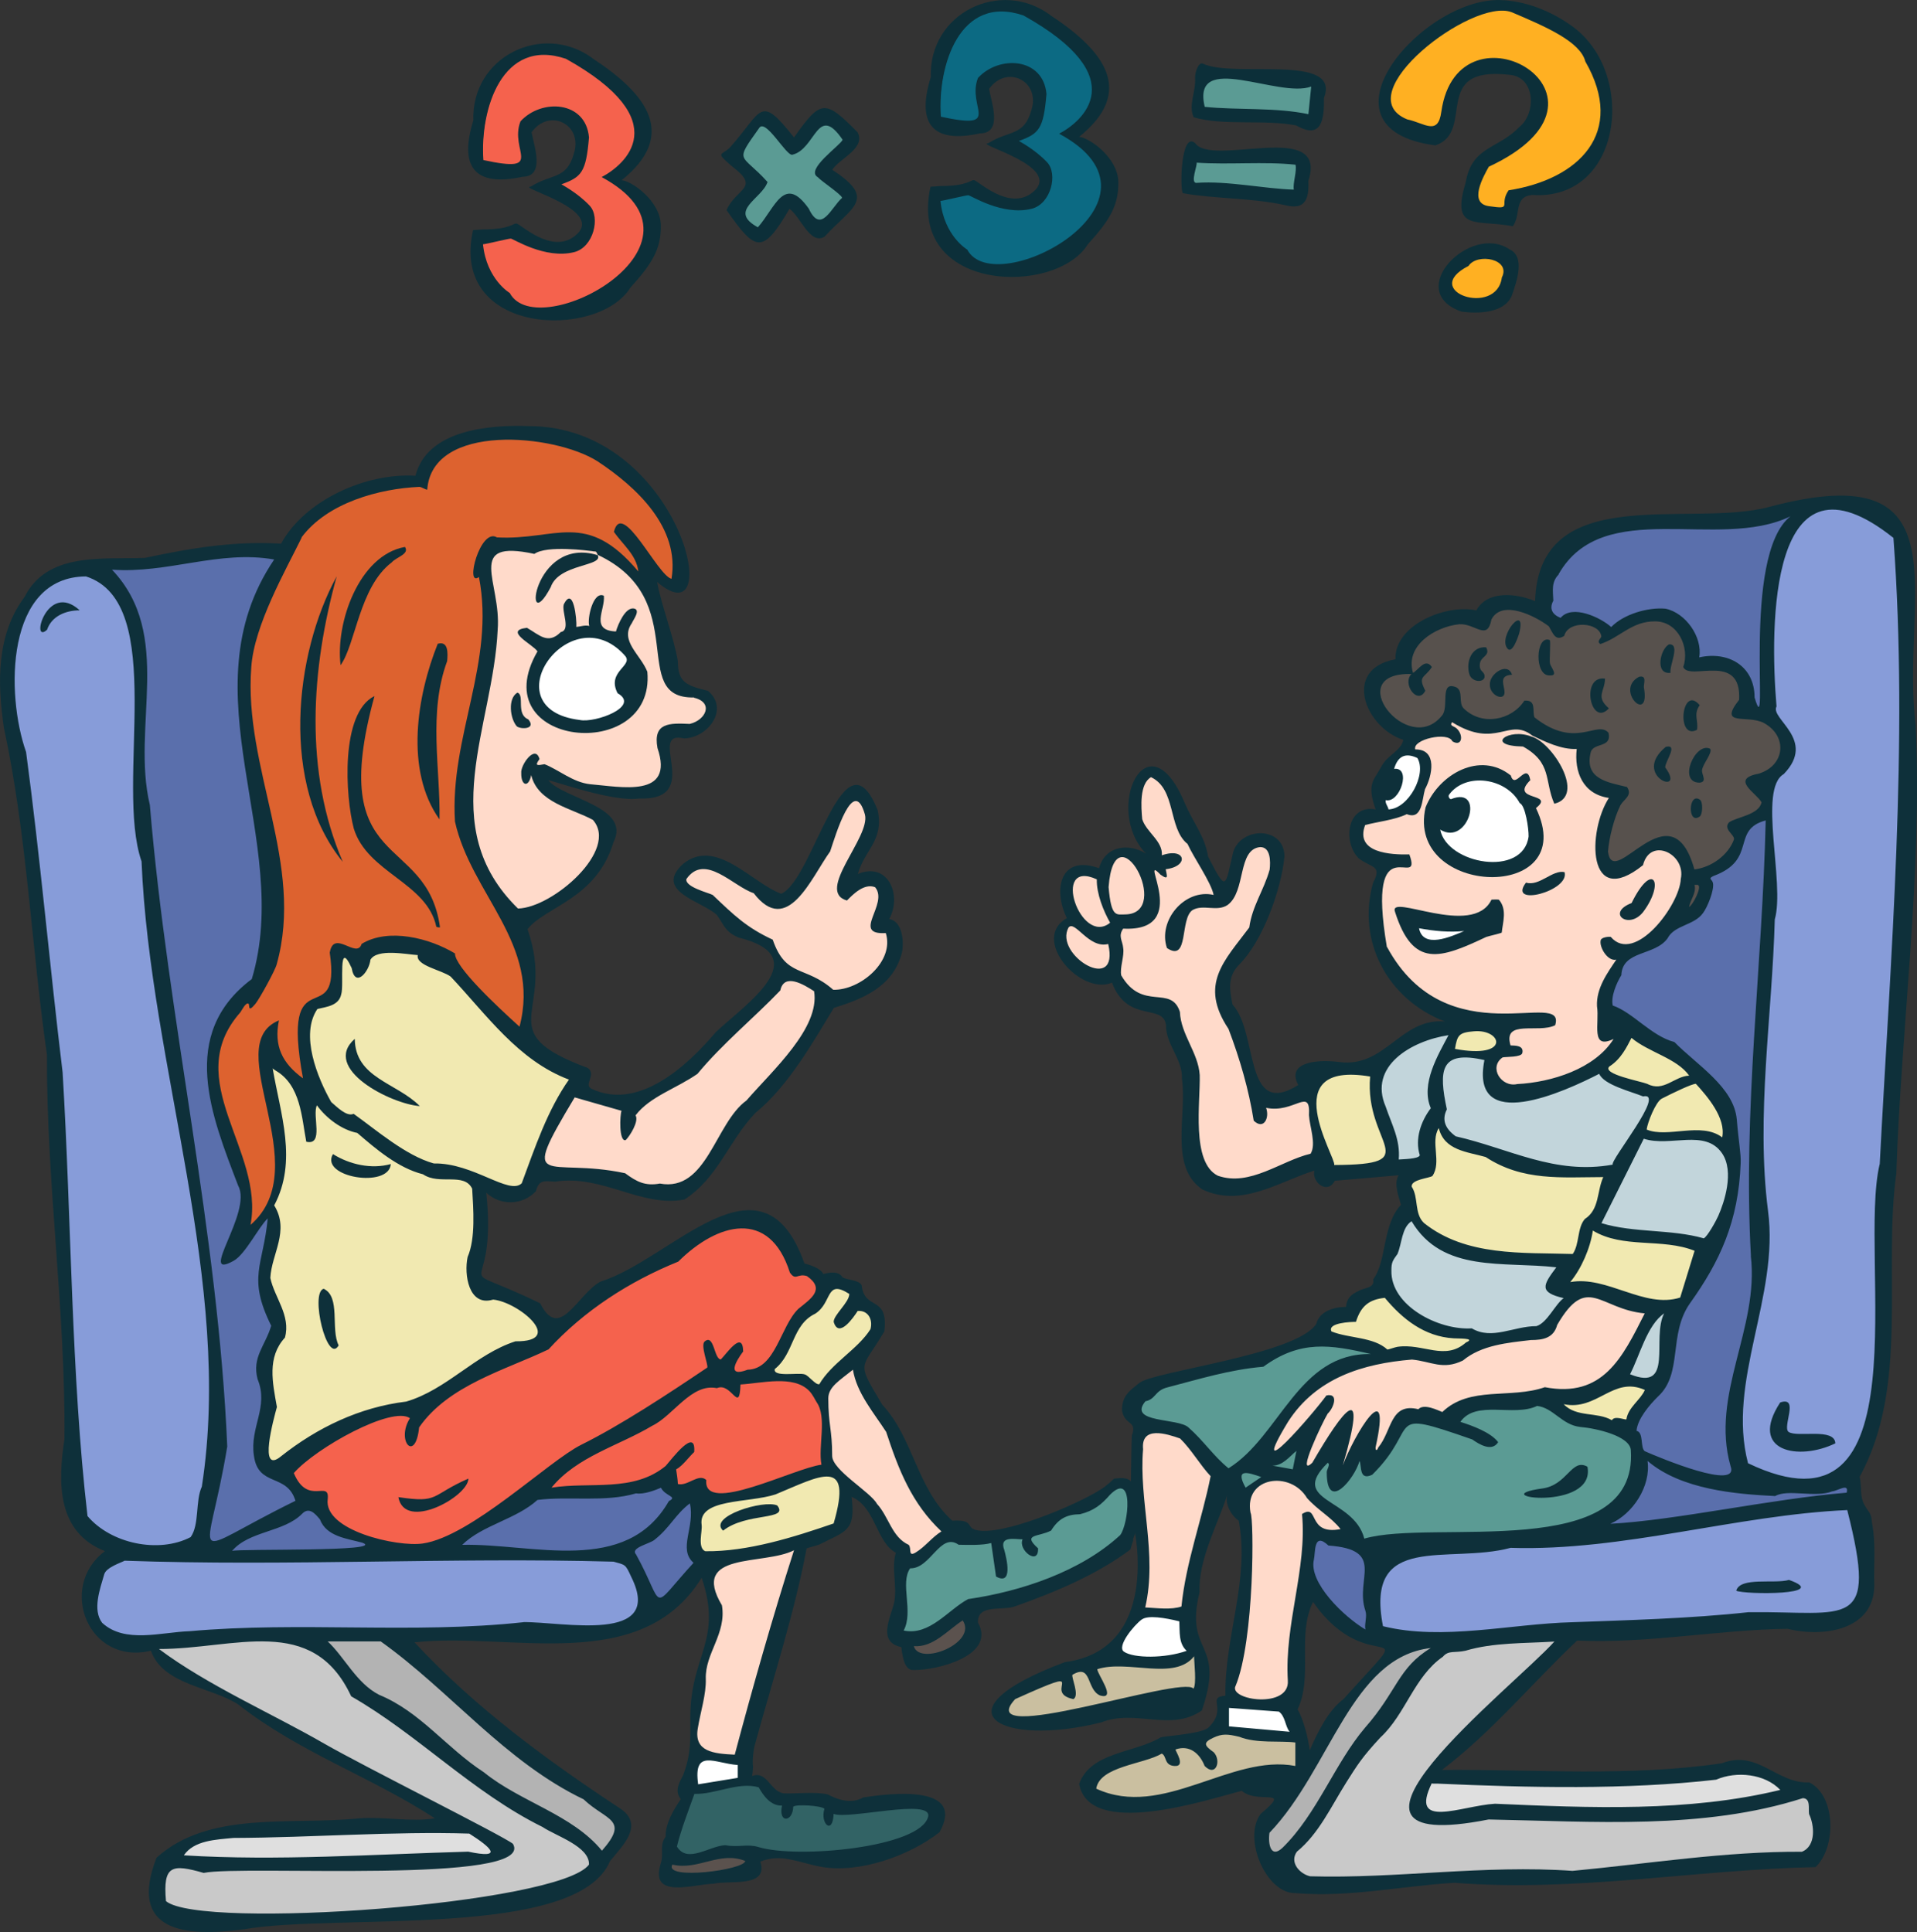 <?xml version="1.0" encoding="UTF-8"?>
<svg id="Layer_1" xmlns="http://www.w3.org/2000/svg" version="1.1" viewBox="0 0 198.41 200">
  <rect x="0" y="0" width="198.41" height="200" fill="#333333" stroke="none"/>
  <!-- Generator: Adobe Illustrator 29.1.0, SVG Export Plug-In . SVG Version: 2.1.0 Build 142)  -->
  <g>
    <g>
      <path d="M152.79,31.25c-1.2,0-2.6-.56-2.86-1.61-.15-.6.05-1.51,1.79-2.43.39-.51,1.11-.81,1.95-.81.94,0,1.77.38,2.13.97.19.31.34.81.02,1.48-.27,1.77-1.73,2.4-3.03,2.4Z" fill="#ffb022"/>
      <path d="M155.23,21.86c-.25,0-.6-.04-1.21-.12-.62-.09-1.04-.36-1.26-.81-.56-1.12.48-2.97.97-3.85l.06-.11.12-.06c4.24-1.98,6.36-4.49,5.83-6.89-.44-1.99-2.75-3.61-5.16-3.61-1.28,0-4.35.51-5.02,5.21-.1.79-.37,1.85-1.45,1.85-.42,0-.88-.17-1.37-.35-.38-.14-.77-.28-1.18-.37h-.04l-.03-.02c-1.49-.6-2.16-1.71-1.89-3.1.33-1.71,2.12-3.9,4.77-5.86,2.56-1.89,5.28-3.06,7.08-3.06h.29c.3.02.58.08.82.17l.08.03h0c3.36,1.43,7.14,3.05,7.77,5.29,1.67,2.91,2.04,5.68,1.08,8-1.05,2.53-3.62,4.46-7.27,5.45-.6.17-1.24.3-1.89.41-.25.41-.26.71-.27.95,0,.29-.02.84-.87.84h.04,0Z" fill="#ffb022"/>
      <path d="M133.89,20.04c-1.26-.04-2.59-.19-3.99-.35-1.62-.19-3.3-.39-4.87-.39-.41,0-.79.01-1.16.04h-.06c-.2,0-.38-.08-.49-.23-.27-.35-.16-.93.03-1.71.04-.16.09-.37.1-.47l-.19-.52.61.04c.79.05,1.67.08,2.76.08h0c.62,0,1.24,0,1.86-.02.62,0,1.24-.02,1.86-.02,1.55,0,2.7.05,3.76.16l.27.03.07.26c.12.42.02.95-.07,1.51-.07.42-.14.85-.1,1.11l.09.48-.49-.02h0v.02h.01Z" fill="#5b9b94"/>
      <path d="M135.34,12.2c-2-.42-4.26-.48-6.45-.53-1.49-.04-2.9-.07-4.25-.21l-.28-.03-.06-.27c-.28-1.16-.19-2.01.27-2.59.43-.55,1.17-.81,2.26-.81s2.35.25,3.7.51c1.31.25,2.66.52,3.74.52.53,0,.96-.06,1.29-.19l.6-.22-.39,3.93-.43-.09h0v-.02h0Z" fill="#5b9b94"/>
    </g>
    <g>
      <path d="M155.67.02c2.79.21,5.33,1.42,7.15,2.77,6.63,4.9,5.05,18.02-4.24,17.39-1.94.19-1.12,2.03-2,3.24-3.73-.72-6.43.58-4.89-4.5.66-3.82,3.26-3.4,5.56-5.77,1.79-1.42,1.67-5.25-1.07-5.41-8.17-.92-3.41,5.87-7.61,7.31-13.32-1.73-.97-15.72,7.09-15.02h.01ZM156.44,1.26c-4.07-1.53-17.11,8.54-10.79,11.1,1.79.37,3.19,1.75,3.53-.81,1.74-12.19,20.47-1.55,4.91,5.71-.58,1.04-2.12,3.78,0,4.08,2.6.38.99-.12,2.05-1.64,7.25-1.13,12.2-5.94,7.94-13.34-.52-2.04-4.02-3.57-7.63-5.1h-.01Z" fill="#0c2f39"/>
      <path d="M123.55,12.14c-.59-1.22.25-2.7.14-4.04-.04-.54.35-1.73.81-1.51,3.16,1.53,14.35-1.12,12.53,3.55.03,2.18-.21,4.37-2.86,2.85-3.31-.66-7.56.06-10.63-.85,0,0,.01,0,.01,0ZM135.71,8.96c-3.38,1.26-12.42-3.78-11.02,2.1,3.36.35,7.36.04,10.73.76l.29-2.85h0Z" fill="#0c2f39"/>
      <path d="M123.67,14.78c1.69,2.62,13.84-2.52,11.75,3.94.08,1.9-.33,3.07-2.44,2.51-3.49-.76-7.15-.63-10.56-1.23-.31-.48-.2-6.38,1.25-5.21h0ZM134.08,17.05c-3.28-.35-6.86.02-10.23-.21.1.26-.7,2.15,0,2.09,3.21-.23,6.97.61,10.06.7-.12-.68.35-1.95.17-2.59h0Z" fill="#0c2f39"/>
      <path d="M156.23,25.81c1.69.76.73,3.39.24,4.8-.75,1.8-3.48,1.9-5.22,1.64-6-2.1.91-9.19,4.98-6.44h0ZM151.99,27.53c-5.11,2.62,2.91,5.33,3.45,1.2.99-1.92-2.54-2.58-3.45-1.2Z" fill="#0c2f39"/>
    </g>
  </g>
  <g>
    <g>
      <path d="M174.43,93.82c.07-.35.2-.65.32-.94.19-.43.34-.76.25-1.2l-.11-.55.56.08h.19c.13,0,.23.03.32.08.11.06.29.23.28.61-.02.68-.78,2.11-1.25,2.36l-.57-.43h0Z" fill="#57514d"/>
      <path d="M170.25,143.03c-.47,0-1.02-.13-1.69-.4l-.41-.16.2-.39c.29-.55.56-1.21.84-1.91.69-1.69,1.47-3.61,2.82-4.53l.58.51c-.42.81-.44,2.01-.45,3.17-.02,1.74-.03,3.72-1.9,3.72h0Z" fill="#c2d5db"/>
      <path d="M166.63,147.37c-.58-.34-1.29-.44-2.04-.54-1.08-.14-2.19-.29-3.03-1.19l.37-.66c.28.06.56.09.83.09h0c1.11,0,2.01-.47,2.97-.96.92-.47,1.87-.96,2.98-.96.57,0,1.12.12,1.7.38l.36.16-.15.36c-.2.48-.56.9-.91,1.3-.46.53-.89,1.03-.97,1.65l-.05.32-.33.02c-.16,0-.3-.03-.47-.07-.18-.04-.38-.09-.54-.09-.06,0-.15,0-.16.04l-.2.36-.35-.21h0Z" fill="#f1e9b1"/>
      <path d="M149.37,140.26c-.64,0-1.27-.12-1.93-.25-.66-.13-1.34-.26-2.03-.26-.25,0-.49.02-.72.05-.11,0-.34.09-.52.14-.3.1-.46.14-.58.14h-.05l-.13-.02-.1-.09c-.81-.74-2.02-.96-3.31-1.2-.8-.15-1.63-.3-2.36-.59l-.14-.05-.07-.13c-.14-.27-.14-.55,0-.78.39-.65,1.88-.77,2.59-.79.57-1.59,1.53-2.31,3.23-2.48l.44-.04v.3c2.15,2.53,4.3,3.78,6.75,3.93h.36c.92.02,1.53.03,1.62.49.07.37-.29.57-.51.66-.75.65-1.57.95-2.57.95h.03v.02h0Z" fill="#f1e9b1"/>
      <path d="M172.24,134.97c-1.48,0-2.98-.5-4.42-.98-1.4-.47-2.85-.96-4.25-.96-.35,0-.67.03-.99.09l-.38-.65c1.09-1.31,2-3.38,2.25-5.14l.09-.6.52.31c1.64,1,3.54,1.11,5.55,1.23,1.65.1,3.36.2,4.93.83l.34.14-1.66,5.39-.2.06c-.56.18-1.14.27-1.77.27h0Z" fill="#f1e9b1"/>
      <path d="M186.72,153.48c-1.69,0-3.7-.55-5.97-1.65l-.17-.08-.05-.18c-1.21-4.63-.17-9.38.83-13.97.87-3.99,1.77-8.12,1.23-12.2-.86-6.74-.35-13.72.14-20.48.23-3.21.47-6.52.56-9.75v-.05l.02-.05c.43-1.5.2-4.09-.02-6.6-.34-3.89-.66-7.57,1.08-8.65,1.97-2.07.86-3.52-.12-4.8-.53-.69-1.03-1.33-.78-1.96-.37-4.53-.81-15.22,2.83-19.18.93-1.01,2.07-1.52,3.38-1.52,1.83,0,4.03,1.01,6.54,3.01l.14.11v.17c1.32,17.55.26,35.88-.77,53.61-.22,3.71-.44,7.55-.63,11.3v.07c-.61,2.53-.55,6.58-.49,10.87.11,7.77.24,16.57-3.37,20.23-1.14,1.16-2.61,1.75-4.36,1.75h-.02,0Z" fill="#879cd9"/>
      <path d="M148.85,169.35c-2.19,0-4.08-.21-5.8-.63l-.25-.06-.05-.25c-.53-2.7-.3-4.62.68-5.87,1.45-1.84,4.29-1.95,7.29-2.08,1.86-.08,3.77-.16,5.52-.62l.06-.02h.06c.54.02,1.07.03,1.61.03,5.94,0,12.02-1.02,17.9-2,5.03-.84,10.23-1.71,15.31-1.93h.32l.08.3c1.46,5.72,1.59,8.37.5,9.77-.89,1.14-2.48,1.37-4.93,1.37-.66,0-1.39-.02-2.19-.03-.93-.02-1.98-.04-3.1-.04h-.88c-5.23.58-10.99.78-16.07.96l-2.16.08c-2.06.05-4.24.28-6.35.5-2.49.26-5.07.53-7.57.53h.02Z" fill="#879cd9"/>
      <path d="M166.52,157.37c2.28-.99,3.94-3.77,3.61-6.08l-.06-.45h.6l.12.1c3.54,3.02,9.55,3.36,12.86,3.53.42-.21.97-.31,1.74-.31.38,0,.79.02,1.19.04.41.02.83.05,1.23.05.73,0,1.27-.08,1.69-.24l.06-.02h.06c.11,0,.33-.1.5-.17.29-.11.56-.22.81-.22.29,0,.44.14.51.23.19.25.14.57.08.79l-.07.27-.28.02c-3.71.3-7.92.97-11.98,1.62-4.58.73-8.91,1.41-12.48,1.6l-.18-.76h-.01Z" fill="#5a6fac"/>
      <path d="M137.8,194.66c-.76,0-1.51,0-2.22-.03h-.08c-.83-.21-1.57-.82-1.83-1.54-.21-.56-.12-1.14.24-1.64l.03-.04.04-.03c1.67-1.37,2.76-3.24,3.91-5.21.36-.62.74-1.26,1.13-1.88l.14-.22c1.04-1.64,1.56-2.47,3.44-4.48,1.15-1.06,1.97-2.44,2.76-3.78,1-1.68,2.04-3.43,3.72-4.6.48-.54,1.01-.57,1.56-.6.28,0,.59-.03.96-.11,2.2-.66,4.62-.75,6.97-.85.76-.03,1.54-.06,2.29-.11l.32.66c-.82.91-2.28,2.26-3.97,3.83-4.43,4.11-11.86,11-10.88,13.49.27.68,1.25,1.02,2.92,1.02,1.23,0,2.82-.19,4.75-.57h.08c1.51.03,3.04.07,4.57.11,2.69.07,5.46.15,8.21.15,5.58,0,12.84-.28,19.61-2.45l.07-.02h.07c1,.05,1,1.02,1,1.55v.39c.38.83.61,2.14.22,3.16-.23.58-.64,1-1.19,1.22l-.07.03h-.44c-5.55,0-10.87.6-16.5,1.24-2.23.25-4.54.52-6.84.73h-.06c-1.57-.11-3.21-.17-5-.17-3.34,0-6.72.19-9.99.38-3.26.19-6.62.38-9.93.38h-.02,0Z" fill="#c9c9c9"/>
      <path d="M182.01,73.57c-.38,0-.54-.38-.8-1.26l-.02-.06v-.06c0-2.37-1.57-3.91-3.98-3.91-.41,0-.84.05-1.26.14l-.58.13.1-.59c.33-1.88-1.27-4.18-3.16-4.58-.15,0-.32-.02-.48-.02-1.78,0-3.79.76-4.8,1.8l-.27.28-.29-.26c-.65-.59-2.2-1.46-3.47-1.46-.53,0-.93.16-1.19.47l-.18.22-.27-.11c-.58-.23-.96-.58-1.12-1.01-.14-.38-.1-.79.11-1.23,0-.11,0-.21-.02-.31-.05-.9-.1-1.76.65-2.56,2.56-4.47,7.36-4.84,11.66-4.84.73,0,1.47,0,2.21.02.74,0,1.48.02,2.22.02,2.76,0,5.65-.16,8.05-1.33l.57-.28v.83l-.15.12c-3.18,2.49-3.07,11.93-3.01,16.47.03,2.54.02,2.97-.22,3.2l-.12.12h-.2l.02.05h0Z" fill="#5a6fac"/>
      <path d="M149.08,187.96c-.84,0-1.38-.22-1.67-.68-.37-.6-.24-1.5.42-2.85l.19-.4.37.23h.33l.05-.02h.09c3.68.17,8.55.36,13.54.36h0c5.71,0,10.65-.25,15.11-.75.8-.34,1.72-.52,2.66-.52,1.76,0,3.35.62,4.37,1.69l.11.11v.47l-.3.08c-5.01,1.22-10.64,1.78-17.72,1.78-3.98,0-7.98-.17-11.85-.34h-.05c-.85.05-1.83.24-2.77.43-1.07.21-2.07.41-2.88.41h0Z" fill="#dfdfdf"/>
      <path d="M175.02,90.1c-.59-2.13-1.42-3.17-2.52-3.17-1,0-2.14.8-3.15,1.5-.88.61-1.57,1.1-2.19,1.1h0c-.42,0-.96-.23-1.1-1.33v-.08c.1-1.53.68-3.66,1.33-4.96.14-.24.31-.42.46-.58.35-.38.45-.52.32-.77-.12-.03-.24-.06-.37-.09-1.25-.29-2.67-.63-3.31-1.68-.36-.6-.44-1.36-.21-2.26.17-.66.77-.86,1.21-1.01.57-.19.74-.27.65-.73-.13-.11-.27-.16-.48-.16-.25,0-.56.07-.92.15-.5.11-1.12.25-1.84.25-1.43,0-2.84-.56-4.31-1.72l-.08-.06-.04-.1c-.1-.25-.11-.53-.13-.8-.02-.6-.07-.68-.34-.68-.85,1.18-2.27,1.91-3.77,1.91-1.15,0-2.22-.44-3.02-1.25-.36-.39-.38-.87-.4-1.29-.02-.45-.05-.67-.22-.78-.18-.08-.3-.09-.36-.09-.18,0-.21.49-.23,1.07-.02.67-.04,1.44-.48,1.88-.69.85-1.61,1.32-2.63,1.32h0c-1.73,0-3.25-1.28-3.94-2.47-.54-.94-.62-1.89-.21-2.6.33-.57,1.12-1.24,3.02-1.26-.17-.89.02-1.77.53-2.55,1.02-1.54,3.09-2.41,4.69-2.58h.18c.62,0,1.18.23,1.63.41.29.12.57.23.75.23.07,0,.28,0,.43-.79v-.05l.04-.05c.4-.8,1.14-1.22,2.13-1.22,1.66,0,3.62,1.17,4.42,1.79l.06.05.04.07c.06.11.13.22.19.33.17.31.35.66.51.66.04,0,.11-.01.23-.08.29-.78,1.14-1.27,2.22-1.27s2.24.54,2.35,1.57v.12s0,.06-.03.09c.5-.23.95-.51,1.42-.8,1.05-.65,2.14-1.33,3.74-1.33h.06c1.09,0,2.05.53,2.71,1.45.72,1.02.96,2.41.63,3.61.08.06.27.13.73.13.25,0,.53-.02.83-.04.34-.02.7-.05,1.06-.05.71,0,1.73.08,2.41.8.55.58.78,1.44.72,2.63v.13l-.08.1c-.75.95-.69,1.2-.69,1.21.09.09.64.13,1.01.15.65.04,1.46.1,2.11.44,1.31.72,2.04,1.95,1.91,3.22-.13,1.27-1.09,2.33-2.51,2.76h-.04c-.96.19-1.04.42-1.04.42-.06.19.52.75.79,1.02.33.32.64.63.82.94l.07.13-.03.14c-.22,1.11-1.48,1.54-2.49,1.89-.4.14-.78.27-1.01.41-.1.12-.08.21.24.6.21.25.45.54.41.9v.05l-.02.05c-.62,1.72-2.49,3.14-4.43,3.37l-.34.04-.09-.33v-.03h-.01ZM146.38,70.05c-.34.34-.17.85-.11,1,.15.36.42.59.58.59.08,0,.16-.07.22-.15-.51-1.07-.32-1.43.21-1.96.13-.12.26-.26.41-.44h-.03c-.15,0-.43.26-.63.46-.18.17-.37.35-.57.47l-.07.04h0Z" fill="#57514d"/>
      <path d="M179.76,120.6v-.39c0-.51-.07-1.13-.16-1.92-.08-.66-.16-1.41-.24-2.34-.19-2.36-2.31-4.2-4.36-5.98-.68-.59-1.33-1.16-1.91-1.74-1.33-.38-2.48-1.24-3.58-2.08-.93-.71-1.82-1.37-2.72-1.68l-.21-.07-.05-.22c-.23-.99.32-2.41.88-3.36.04-.5.18-.91.44-1.27.51-.72,1.39-1.04,2.24-1.35.82-.3,1.66-.61,2.15-1.27.44-.84,1.25-1.2,2.04-1.55.65-.29,1.27-.56,1.65-1.09.46-.59,1.08-2.31.97-2.81,0-.04-.04-.08-.09-.13-.08-.1-.22-.27-.17-.52.06-.27.32-.41.55-.52,2.23-.83,2.56-1.96,2.87-3.05.31-1.08.63-2.2,2.57-2.71l.5-.13v.52c-.13,5.62-.49,11.3-.84,16.78-.39,6.06-.79,12.33-.87,18.51v.4l-1.65-.02h0Z" fill="#5a6fac"/>
      <path d="M178.21,153.13c-2.22,0-7.17-2.11-8.14-2.53l-.04-.02-.03-.02c-.36-.26-.42-.75-.47-1.23-.03-.31-.09-.78-.23-.8l-.35-.07.03-.36c.13-1.51,1.69-3.18,2.36-3.83,1.26-1.16,1.46-2.8,1.68-4.53.21-1.7.43-3.46,1.59-5.08,2.54-3.56,4.92-7.76,5.15-14.28v-.58l1.65.02v.4c-.05,3.52,0,6.71.18,9.77.41,3.48-.45,6.84-1.28,10.09-1,3.93-1.95,7.65-.84,11.58.15.39.13.74-.06,1.01-.22.31-.61.46-1.22.46h.02Z" fill="#5a6fac"/>
      <path d="M176.24,128.57c-1.62-.46-3.38-.6-5.09-.74-1.83-.15-3.73-.3-5.51-.84l-.45-.14,4.75-9.46.32.11c.49.16,1.05.23,1.76.23h.37c.38-.01.76-.04,1.13-.06.49-.03,1.01-.07,1.5-.07,1.15,0,2.59.18,3.54,1.56,1.57,2.29-.02,6.13-.36,6.88,0,.01-1.07,2.25-1.71,2.52l-.13.05-.13-.04h.01Z" fill="#c2d5db"/>
      <path d="M178.01,118.06c-.59-.45-1.37-.66-2.44-.66-.56,0-1.16.06-1.74.11-.47.04-.96.09-1.43.1h-.27c-.76,0-1.35-.1-1.86-.31l-.27-.11.03-.29c.05-.43.32-1.27.66-2,.39-.82.76-1.33,1.11-1.51.93-.47,3.15-1.58,3.69-1.58h.09l.14.03.09.1c1.06,1.17,3.27,3.6,2.81,5.88l-.12.62-.51-.38s.02,0,.02,0Z" fill="#f1e9b1"/>
      <path d="M171.48,112.86c-.4,0-.79-.1-1.18-.3-.1-.04-.46-.13-.84-.23-2.16-.56-3.22-.94-3.38-1.55-.04-.14-.06-.4.2-.66l.03-.03.04-.02c1.04-.65,1.58-1.71,2.07-2.64l.31-.6.38.32c.7.6,1.65,1.07,2.56,1.52,1.32.66,2.69,1.34,3.47,2.46l.07.1v.52h-.4c-.5.02-.98.27-1.48.52-.57.29-1.17.59-1.86.59h0Z" fill="#f1e9b1"/>
      <path d="M156.62,112.65c-.92,0-1.8-.64-2.07-1.52-.24-.77.03-1.53.72-2.01l.07-.05.08-.02c.13-.03.31-.04.55-.05.27-.01.98-.05,1.19-.16v-.1c-.09-.12-.57-.14-.78-.14l-.36-.02-.08-.27c-.21-.7-.17-1.23.12-1.62.48-.65,1.49-.65,2.55-.66.72,0,1.46,0,2-.21.03-.14.04-.29-.02-.37-.13-.17-.58-.26-1.36-.26-.41,0-.89.02-1.4.04-.64.03-1.36.06-2.12.06h0c-3.72,0-9.05-.73-12.5-7.08l-.03-.06v-.07c-.62-3.6-.67-6-.17-7.32.52-1.39,1.58-1.39,1.92-1.39.14,0,.29,0,.42.02.1,0,.19.01.28.01h.1c0-.07,0-.23-.11-.56h-.11c-2.31,0-3.8-.46-4.43-1.37-.41-.59-.45-1.33-.13-2.21l.07-.19.2-.05c.41-.11.9-.21,1.42-.32.97-.19,2.07-.41,2.82-.79l.16-.08.16.07c.15.06.28.09.39.09.46,0,.62-.7.79-1.61.05-.29.11-.57.18-.81v-.04l.03-.04c.52-.94.82-2.33.42-3.03-.18-.31-.5-.47-.98-.48h-.39l-.09-.28c-.08-.27-.03-.55.15-.79.48-.65,1.83-1.04,2.86-1.04.74,0,1.27.21,1.51.59.11.05.17.06.18.06.07-.07.03-.52-.33-.83-.03-.03-.11-.06-.17-.1-.17-.08-.43-.21-.49-.49-.04-.19,0-.38.16-.58l.22-.28.3.19c1.26.78,2.33,1.14,3.39,1.14.62,0,1.14-.12,1.65-.24.47-.11.9-.21,1.37-.21.69,0,1.3.23,1.92.72,1.18.57,2.72,1.3,4.1,1.3h.21l.47-.03-.05.47c-.11.97-.21,4.17,2.99,4.63l.61.09-.34.52c-1.3,2.01-1.75,5.48-.92,7.01.27.5.65.74,1.16.74h0c.67,0,1.57-.43,2.61-1.24.31-1.07,1.06-1.7,2.02-1.7.76,0,1.53.39,2.06,1.06.55.68.75,1.52.58,2.36-.13,2.43-3.45,7.1-6.11,7.1-.66,0-1.23-.26-1.71-.76-.2,0-.4.06-.48.1-.03.22.1.64.38,1.02.22.29.47.47.68.47h.08l.43.61c-.06.09-.12.17-.18.26-.86,1.28-1.83,2.7-1.76,4.3.08.52.06,1.08.04,1.63-.02.63-.05,1.41.16,1.62.02.02.05.06.17.06s.36-.04.77-.24l.51.57c-2.06,3.29-6.8,4.67-10.25,4.85-.15.03-.3.05-.45.05v-.04h-.01Z" fill="#ffdaca"/>
      <path d="M164.12,121.21c-3.15,0-5.93-.89-8.88-1.84-1.51-.48-3.06-.99-4.67-1.35l-.08-.02-.06-.05c-.59-.42-.98-.88-1.18-1.37-.23-.57-.21-1.17.08-1.8-.48-2.31-.62-3.94.16-4.9.45-.55,1.15-.82,2.15-.82.59,0,1.27.09,2.1.28l.12.43.17.03c-.29,1.46-.18,2.52.34,3.15.42.51,1.15.78,2.16.78,2.7,0,6.68-1.84,8.81-2.93l.38-.2.17.39c.31.73,2.08,1.34,3.26,1.74.36.12.69.23.95.34.07,0,.13-.01.19-.01.39,0,.57.2.65.33.22.35.13.85-.27,1.68-.48,1-1.35,2.29-2.12,3.44-.48.71-1.06,1.59-1.22,1.93l.32.38-.66.12c-.89.16-1.79.25-2.72.26h-.15Z" fill="#c2d5db"/>
      <path d="M140.81,159.36c-.42-1.62-1.79-2.51-3-3.29-1.07-.7-2-1.3-2.1-2.29-.08-.76.38-1.6,1.43-2.63l.19-.19.25.11c.55.25.31.84.21,1.09-.03.08-.08.19-.08.24,0,.81.11,1.19.19,1.38.1.21.18.21.21.21.58,0,1.88-1.68,2.21-2.86l.74-.08c.1.19.13.43.16.69.06.51.12.68.24.68.05,0,.16,0,.35-.1,1.56-1.55,2.22-2.77,2.7-3.66.53-.99.92-1.7,2.1-1.7,1.03,0,2.67.53,5.91,1.66l.06.02.05.03c.81.58,1.3.71,1.57.71.14,0,.26-.03.35-.1-.91-.9-2.84-1.51-3.51-1.73l-.51-.16.31-.44c.87-1.25,2.29-1.43,3.7-1.43.33,0,.68,0,1.02.02.34,0,.68.02,1.01.02.77,0,1.65-.05,2.37-.4l.1-.05h.11c.92.12,1.61.63,2.27,1.12.67.49,1.3.96,2.15,1.06,1.51.13,5.5.88,5.63,2.76.15,2.13-.41,3.88-1.65,5.22-3.3,3.57-10.8,3.64-17.41,3.7-3.51.03-6.82.06-8.83.65l-.39.12-.1-.4v.02h-.01Z" fill="#5b9b94"/>
      <path d="M162.78,130.19c-.68-.02-1.37-.03-2.07-.04-4.75-.07-9.67-.14-13.55-3.24-.25-.23-.42-.48-.55-.76-.23-.49-.31-1.03-.38-1.56-.08-.58-.15-1.13-.43-1.55l-.05-.08v-.1c-.11-.87,1.04-1.15,1.79-1.33.16-.04.36-.09.46-.12.36-.6.3-1.38.23-2.2-.07-.91-.15-1.84.35-2.64l.72.12c.41,1.68,1.95,2.05,3.58,2.44.33.08.67.16.99.25l.06.02.05.03c2.62,1.71,5.25,2.05,8.65,2.05h0c.54,0,1.08,0,1.63-.02.56,0,1.12-.02,1.69-.02h.62l-.25.56c-.22.48-.33,1.02-.44,1.54-.23,1.08-.46,2.19-1.56,2.93-.33.41-.44,1.01-.56,1.64-.12.66-.25,1.34-.63,1.9l-.12.18h-.23Z" fill="#f1e9b1"/>
      <path d="M135.38,152.12c-.18,0-.34-.1-.43-.26-.48-.86,2.12-5.7,2.15-5.74l.03-.05.04-.04c.39-.35.61-1.07.52-1.21h-.19c-.68.87-4.57,5.74-5.54,5.74-.18,0-.33-.09-.42-.24-.13-.24-.29-.51,1.44-3.35.37-.58.78-1.12,1.22-1.61,2.62-2.96,6.4-4.55,11.91-5.01h.07c.63.06,1.17.19,1.69.31.57.13,1.1.26,1.65.26h0c.56,0,1.09-.13,1.68-.41,1.92-1.57,4.55-1.87,6.87-2.14l.36-.04h.02c1.27,0,2.06-.22,2.34-1.28v-.05l.04-.05c.56-.97,1.08-1.67,1.6-2.16.64-.61,1.28-.9,2-.9s1.47.3,2.3.66c.98.41,2.08.88,3.54,1.01l.58.05-.38.76c-2.03,4.02-3.95,7.82-8.68,7.82h0c-.59,0-1.21-.06-1.87-.18-1.4.47-2.89.55-4.33.63-2.26.12-4.4.24-6.03,1.81l-.18.17-.23-.09c-.07-.02-.15-.06-.26-.11-.36-.15-.96-.41-1.42-.41-.26,0-.34.09-.37.12l-.16.17-.23-.06c-.27-.07-.51-.1-.73-.1-1.04,0-1.4.72-1.95,1.99-.28.64-.57,1.31-1.03,1.88-.15.4-.4.47-.54.47-.12,0-.24-.05-.33-.14-.12-.12-.17-.3-.16-.54v-.08c.49-2.19.45-2.95.4-3.2-.6.41-2.24,3.1-3.03,5.28l-.75-.25c1.05-3.6,1.13-4.77,1.09-5.15-.31.24-1.22,1.21-3.52,5.17l-.03.05-.04.04c-.31.3-.52.42-.74.42h0l.03.05h0Z" fill="#ffdaca"/>
      <path d="M154.23,138.41c-.74,0-1.4-.16-2-.49h-.32c-2.39,0-5.1-1.12-6.73-2.79-1.06-1.08-1.6-2.33-1.57-3.62,0-.36.02-.66.12-.95.11-.31.29-.56.56-.95l.02-.03c.12-.3.21-.67.3-1.06.22-.9.46-1.93,1.29-2.45l.35-.22.21.35c2.38,4.01,6.53,4.17,10.93,4.34,1.24.05,2.52.1,3.75.24l.27.63c-.51.68-1.15,1.52-1.02,1.86.06.17.38.43,1.56.7l.14.71s-.09.06-.13.1c-.28.25-.56.63-.87,1.04-.57.77-1.16,1.57-1.94,1.81l-.06.02h-.06c-.81,0-1.62.19-2.41.36-.78.18-1.59.36-2.38.36v.04h0Z" fill="#c2d5db"/>
      <path d="M152.89,106.35c1.48,0,2.37.77,2.37,1.51,0,.27-.11.52-.32.73-.41.41-1.17.62-2.22.62l-2.46-.15s-.92-2.71,2.63-2.71h0Z" fill="#f1e9b1"/>
      <path d="M144.38,119.99c.13-1.47-.35-2.71-.86-4.03-.16-.41-.33-.84-.47-1.28-.62-1.43-.59-2.81.1-4.07,1.26-2.28,4.4-3.5,6.71-3.86h.72l-.3.58c-.09.17-.19.36-.29.55-1.03,1.92-2.44,4.56-1.53,6.67l.09.21-.14.18c-1.1,1.45-1.5,3.14-1.07,4.51l.03.11-.03.11c-.15.57-1.02.65-2.22.72-.13,0-.24.01-.3.02l-.48.05.04-.48h0Z" fill="#c2d5db"/>
      <path d="M143.33,83.84c0-.08-.06-.17-.11-.27-.09-.17-.19-.38-.19-.64,0-.05,0-.11.02-.19l.09-.39.39.09s.06.01.1.01c.54,0,1.2-1.06,1.2-1.92,0-.56-.27-.56-.38-.56h-.1l-.59.07.17-.57c.24-.81.63-1.33,1.17-1.56.2-.08.4-.12.62-.12.31,0,.66.08,1.02.23l.05.02s.08.03.11.05l.1.05.06.1c.64,1.06.25,2.57-.32,3.63-.58,1.08-1.67,2.25-2.99,2.3h-.35l-.05-.34h-.02,0Z" fill="#fff"/>
      <path d="M132.02,192.08c-.25,0-.48-.11-.65-.31-.41-.47-.45-1.4-.35-2.11l.02-.13.09-.09c2.29-2.4,4.03-5.46,5.72-8.43,2.98-5.25,5.8-10.2,11.22-10.81l.25.74c-1.94,1.17-2.76,2.48-3.8,4.14-.73,1.16-1.55,2.48-2.91,4.03-1.37,1.62-2.47,3.5-3.63,5.49-1.42,2.44-2.89,4.96-4.92,6.95-.37.36-.71.53-1.03.53h0Z" fill="#b3b3b3"/>
      <path d="M126.91,152.31c-.86-.69-1.56-1.48-2.24-2.25-.59-.67-1.2-1.36-1.93-2-.3-.28-1.23-.44-2.05-.57-1.32-.22-2.58-.43-2.88-1.24-.16-.42-.02-.89.43-1.44l.09-.11.14-.03c.4-.08.57-.27.81-.53.28-.31.64-.7,1.41-.9.6-.16,1.18-.31,1.76-.47,2.71-.73,5.27-1.41,8.17-1.68,1.28-.91,2.52-1.51,3.8-1.82.76-.19,1.54-.28,2.38-.28,1.7,0,3.43.37,5.2.79l-.1.78h-.2c-3.44,0-5.66,1.9-7.92,4.76-.41.52-.81,1.05-1.21,1.59-1.52,2.02-3.1,4.11-5.18,5.42l-.24.15-.22-.18h-.02Z" fill="#5b9b94"/>
      <path d="M137.7,120.52c-.04-.18-.24-.67-.43-1.11-.81-1.95-2.18-5.22-.9-7.14.62-.93,1.78-1.41,3.43-1.41.61,0,1.31.07,2.07.19l.36.06-.03.37c-.22,2.52.52,4.39,1.06,5.76.46,1.16.79,2.01.33,2.69-.53.78-1.97,1.06-5.5,1.07h-.59l.19-.48h0Z" fill="#f1e9b1"/>
      <path d="M141.13,169.03c-2.18-1.28-6.17-4.97-5.52-7.68.03-.12.04-.31.06-.52.06-.69.15-1.74.98-1.74.3,0,.62.16,1.01.5,1.79.15,2.9.54,3.48,1.23.65.78.54,1.79.43,2.85-.1.95-.21,1.93.14,2.94.14.39.09.8.04,1.19-.03.29-.07.57-.02.8l-.59.42h0Z" fill="#5a6fac"/>
      <path d="M130.57,176.32c-1.1,0-2.5-.32-2.98-1.04-.18-.27-.21-.58-.09-.88,1.92-4.61,1.86-16.56,1.58-17.59l-.03-.04-.02-.1c-.25-1.35.18-2.21.58-2.69.57-.69,1.49-1.09,2.51-1.09,1.41,0,2.73.74,3.46,1.94.51.57,1.08,1.03,1.63,1.47.64.52,1.3,1.05,1.85,1.75l.4.51-.64.12c-.34.07-.65.1-.93.1-1.5,0-1.96-.93-2.24-1.48-.09-.18-.21-.41-.27-.41-.03,0-.09,0-.2.06.23,2.85-.26,5.77-.73,8.59-.46,2.75-.93,5.59-.76,8.39.04.58-.13,1.1-.5,1.49-.72.78-1.95.89-2.63.89h0Z" fill="#ffdaca"/>
      <path d="M127.75,122.4c-.64,0-1.25-.1-1.84-.31h-.02l-.02-.02c-2.44-1.21-2.27-5.52-2.15-8.68.03-.79.06-1.53.04-2.09-.07-1.04-.51-2.01-.98-3.03-.49-1.07-1-2.18-1.07-3.44-.36-1.05-.98-1.11-2-1.21-1.23-.12-2.76-.27-4.02-2.45l-.03-.05v-.06c-.12-.49-.02-1.05.08-1.59.08-.45.16-.92.11-1.26-.02-.22-.07-.39-.13-.58-.13-.46-.3-1.02.19-1.72l.13-.18h.22c.15.02.29.02.42.02,1.23,0,2.08-.3,2.53-.89.79-1.02.32-2.78.04-3.82-.18-.67-.25-.94-.07-1.18.09-.11.22-.17.36-.17.2,0,.38.11.73.46,0-.03-.09-.5-.09-.5l.41-.05c.94-.11,1.33-.5,1.32-.67,0-.08-.19-.2-.56-.2-.28,0-.61.07-.98.19l-.58.2.05-.61c.06-.69-.43-1.28-.95-1.91-.42-.51-.86-1.04-1.06-1.69v-.04l-.02-.04c-.17-1.8-.21-3.97,1.1-4.73l.18-.11.19.09c1.6.76,2.02,2.37,2.42,3.94.28,1.09.55,2.12,1.19,2.8l.14-.1.22.45c.23.54.65,1.25,1.09,2,.72,1.24,1.47,2.52,1.64,3.39l.12.6-.59-.14c-.23-.05-.47-.08-.71-.08-1.15,0-2.29.64-3.05,1.7-.71,1-.95,2.2-.65,3.23.25.15.39.17.46.17.33,0,.48-.92.6-1.65.17-1.02.34-2.08,1.05-2.54.5-.28,1.01-.31,1.35-.31.21,0,.42.01.63.03.2.01.39.03.59.03.46,0,.78-.08,1.06-.26.74-.54,1.01-1.71,1.27-2.84.35-1.51.7-3.06,2.27-3.22h.06c.38,0,.71.14.94.41.51.57.51,1.6.42,2.37v.06c-.27.93-.64,1.76-.99,2.57-.49,1.1-.95,2.14-1.12,3.38v.1l-.07.08c-.27.37-.55.73-.82,1.07-2.27,2.94-3.92,5.07-1.31,8.97l.02.04.02.04c1.26,3.32,2.14,6.5,2.61,9.44.18.15.29.16.33.16.02,0,.08,0,.16-.1.14-.2.2-.63.05-1.04l.45-.53c.26.05.52.08.78.08h0c.8,0,1.49-.25,2.04-.45.41-.15.73-.27,1.03-.27.25,0,.45.08.61.25.26.27.34.72.3,1.55.02.33.1.74.18,1.16.2,1.04.43,2.21-.06,3.03l-.09.14-.16.04c-.98.23-1.97.67-3.02,1.14-1.6.71-3.25,1.44-4.97,1.44h-.02Z" fill="#ffdaca"/>
      <path d="M131.62,152.1l.07-.79c.67,0,1.17-.47,1.7-.96.18-.16.35-.33.53-.47l.64.39-.46,2.29-2.48-.45h0Z" fill="#5b9b94"/>
      <path d="M125.03,182.93l.4-.11s.1-.09.14-.22c.07-.25.03-.64-.22-.91-.55-.4-.97-.74-.93-1.21.04-.45.5-.72.98-.95.54-.25.98-.36,1.46-.36.43,0,.89.09,1.5.23h.03l.03.02c1.11.44,2.52.46,3.76.47.7,0,1.36.02,1.94.09l.34.05v3.26l-.47-.09c-.54-.1-1.1-.15-1.68-.15-2.11,0-4.3.67-6.36,1.37l-.38.13-.54-1.61h0Z" fill="#cabfa0"/>
      <path d="M126.81,179.07v-2.7l5.69.42.09.06c.45.32.64.79.79,1.22l.06.18c.1.3.19.58.34.75l-.34.66-6.64-.59h.01Z" fill="#fff"/>
      <path d="M128.58,154.2c-.48-.85-.59-1.37-.37-1.74.1-.17.31-.37.75-.37s1.07.21,1.72.43l.09.71-1.98,1.34-.21-.38h0Z" fill="#5b9b94"/>
      <path d="M117.47,186.41c-1.51,0-2.88-.29-4.18-.9l-.27-.13.05-.3c.28-1.79,2.53-2.45,4.52-3.02.96-.28,1.86-.54,2.44-.89l.18-.11.19.09c.36.16.49.5.58.74.12.32.18.47.59.5h.16c.01-.12-.09-.41-.3-.85-.14-.28-.26-.52-.04-.74l.06-.06.09-.03c.31-.11.61-.16.91-.16,1.1,0,2.05.76,2.57,2.03.23.22.36.23.4.23l.36-.1.14.35.3.9v.35l-.27.09-.84.28c-2.49.84-5.07,1.72-7.64,1.72h0Z" fill="#cabfa0"/>
      <path d="M120.7,166.91c-.48,0-.96-.03-1.43-.07-.26-.02-.51-.03-.76-.05l-.48-.02.11-.47c.72-3.11.39-6.29.06-9.36-.24-2.28-.49-4.64-.29-6.93-.06-.67.07-1.18.4-1.54.31-.35.79-.52,1.41-.52.81,0,1.74.29,2.55.57l.08.03.06.06c.66.65,1.24,1.43,1.8,2.18.47.63.91,1.23,1.38,1.73l.14.15-.04.2c-.35,1.76-.82,3.52-1.28,5.23-.72,2.68-1.45,5.44-1.74,8.23l-.03.25-.24.08c-.47.16-1.01.23-1.72.23l.02.02h0Z" fill="#ffdaca"/>
      <path d="M113.72,175.19h.46c-.04-.29-.39-.96-.57-1.29-.29-.56-.44-.86-.44-1.1v-.29l.28-.09c.64-.21,1.37-.3,2.29-.3.74,0,1.5.06,2.24.12s1.44.12,2.11.12c1.59,0,2.57-.35,3.19-1.14l.71.25c0,.16.02.42.04.72.09,1.34.13,2.4-.17,2.84l-.3.45-.34-.41h0s-.14-.04-.45-.04c-1.32,0-4.22.66-7.29,1.36l-1.38.31s-.38-1.51-.38-1.51Z" fill="#cabfa0"/>
      <path d="M119.02,171.89c-.77,0-2.18-.08-2.91-.58-.23-.16-.36-.42-.36-.72-.01-1.07,1.56-2.8,2.21-3.27.29-.21.72-.31,1.32-.31.73,0,1.7.15,2.88.44l.28.07.02.29c.01.19.02.39.02.59.02.86.03,1.66.62,2.2l.49.45-.62.22c-1.12.4-2.55.63-3.94.63h0Z" fill="#fff"/>
      <path d="M115.98,95.07c-1.05,0-1.43-.75-1.64-3.2v-.06c.17-2.3.78-3.47,1.8-3.47,1.37,0,2.67,2.39,2.68,4.25,0,1.54-.89,2.47-2.4,2.48h-.45s.01,0,0,0h0Z" fill="#ffdaca"/>
      <path d="M113.72,100.67c-1.11,0-2.56-.97-3.29-2.2-.55-.92-.61-1.86-.19-2.63l.02-.03.02-.03c.19-.24.43-.3.59-.3.42,0,.81.34,1.3.77.58.51,1.3,1.14,2.06,1.14.12,0,.25-.02.37-.05l.4-.11.09.4c.27,1.15.19,2-.22,2.52-.27.34-.67.52-1.15.52h0Z" fill="#ffdaca"/>
      <path d="M105.94,178.07c-.66,0-1.58-.07-1.85-.69-.27-.61.26-1.29.68-1.75l.06-.06.07-.03c3.23-1.46,4.31-1.88,4.81-1.88.26,0,.4.11.48.2.18.22.13.48.1.7-.07.38-.12.69.66.9.05-.28-.14-1-.21-1.26-.14-.52-.22-.81-.06-1.04l.05-.07.08-.05c.41-.24.75-.36,1.05-.36.78,0,1.07.71,1.31,1.29.2.48.4.98.83,1.18.12.04.2.04.25.04h.31l.33,1.33-.4.09c-3.27.74-6.63,1.46-8.54,1.46h-.01Z" fill="#cabfa0"/>
      <path d="M113.79,96.34c-.82,0-1.63-.53-2.27-1.51-.54-.83-.88-1.87-.88-2.71,0-.52.12-.95.36-1.27.2-.26.57-.54,1.23-.57,3.02-.12,4.01,5.85,1.57,6.05h-.01Z" fill="#ffdaca"/>
      <path d="M148.4,97.7c-1.05,0-1.73-.54-1.93-1.53l-.11-.58.58.11c1.22.23,2.31.34,3.33.34.42,0,.83-.02,1.23-.06l.2.76-.1.04c-.84.36-2.12.91-3.19.91h0Z" fill="#fff"/>
      <path d="M154.51,89.63c-2.47,0-5.4-1.41-5.84-3.68l.6-.41c.28.17.56.26.83.26,1.01,0,1.68-1.27,1.68-2.1,0-.25-.06-.46-.16-.6-.11-.13-.27-.2-.49-.2s-.49.06-.79.19l-.1.04-.11-.02c-.22-.03-.41-.2-.51-.43-.09-.23-.07-.47.06-.66.76-1.04,2.03-1.63,3.47-1.63,1.88,0,3.61.96,4.46,2.45.86.62,1.03,3.38,1.02,3.76v.04c-.25,1.84-1.81,2.99-4.1,2.99,0,0-.02,0-.02,0Z" fill="#fff"/>
    </g>
    <path d="M198.28,75.15c-1.65-13.1,5.51-28.19-15.15-22.68-8.26,2.23-23.85-2.77-24.25,9.76-1.93-.82-4.95-1.14-6.08.96-3.02-.69-8.48,1.44-8.37,5.06-5.53,1-3.16,7.05.81,8.34-.14.78-.94,1.29-1.47,1.78-.54.49-.63.67-.98,1.3-.61,1.09-1.34,1.55-.41,4.12-3-.54-3.42,3.41-1.76,5.06,1.3,1.02,2.48.68,1.49,2.54-1.71,6.12,1.57,12.1,7.43,14.35-4.59-.38-6.16,4.83-10.92,4.2-1.98-.27-5.58-.12-4.25,2.38-5.69,3.56-4.1-5.43-6.8-8.32-.29-1.45-.59-2.87.7-4.16,2.38-2.38,4.31-7.62,4.67-11.14.03-3.15-4.42-3.18-5.3-.52-.86,3.71-.67,4.24-2.6.5-.35-2.17-1.49-3.37-2.46-5.65-3.86-9.03-8.41.78-3.96,5.34-1.83-1.14-4.24-.8-4.87,1.51-4.02-1.46-4.79,2.2-3.33,5.16-3.8,2.16,1.42,8.07,4.67,6.68,1.62,4.25,5.27,2.11,5.59,4.38-.04,2.03,1.76,3.56,1.65,5.58.55,3.7-1.36,9.07,2.11,11.45,4.08,1.91,7.87-.78,11.59-1.95-.27,1.19,1.35,2.53,2.12,1.05l6.61-.57c-.56.87.06,2.33.24,3.06-1.96,2.13-1.45,5.82-2.87,7.71.18.97-.95.84-1.54,1.22-.75.35-1.21.76-1.28,1.64-1.22,0-2.74.44-3.07,1.75-2.02,3.2-16.82,4.9-18.32,6.12-.98.8-1.82,1.33-1.79,2.87.29,1.56,1.6,1.01,1.02,2.57-.03.07-.1,4.78-.1,4.86,0,1.04.26,2.45.26,4.37h0c.17.57,2.83,12.92-7.09,14.23-13.77,5.15-6.53,8.82,3.76,6.24,3.61-1.42,7.11,1.02,10.41-1.23,2.5-7.28-1.85-5.73-.23-12.25-.18-3.34,1.98-7.24,2.86-10.07-.26.93.43,2.17,1.19,2.67,1.16,6.11-1.46,11.93-1.38,18.12-2.02.14.29,1.32-1.75,3.29-.68.65-4.36.86-4.95,1.02-2.69,1.63-7.25,1.49-8.44,4.82,1.05,5.64,12.89,1.75,16.83.71,1.65,1.46,5.34-.45,1.96,2.39-1.88,2.49.54,8.24,3.57,8.2,5.58.47,10.77-.71,16.49-1.07,12.52,1,24.92-1.36,37.37-1.62,2.19-2.08,2.09-7.42-.65-8.77-3.37.16-5.32-3.43-9.04-1.98-9.59,1.41-19.33.62-28.98.69,5.16-3.91,9.28-8.93,13.99-13.39,7.31.33,14.53-1.12,21.79-1.22,3.72.93,8.99.13,8.97-4.55-.07-2.23.18-4.17-.23-6.38-.11-1.09-.21-.93-.68-1.71-.68-1.06-.33-1.97-.61-3.09,5.18-9.42,2.4-21.3,3.8-31.4.49-14.98,2.72-31.04,2-46.35v.02h0ZM110.59,96.02c.66-.83,2.11,2.23,4.11,1.7,1.23,5.31-5.66,1.14-4.11-1.7ZM113.52,91.03c-.04,1.48.7,3.3,1.38,4.49-3.08,2.49-6.18-6.69-1.38-4.49ZM114.74,91.83c.63-8.35,6.78,2.79,1.69,2.83-.89,0-1.42.34-1.69-2.83ZM135.65,119.43c-3.08.73-6.27,3.44-9.6,2.28-2.79-1.38-1.8-7.64-1.88-10.43-.15-2.31-1.95-4.18-2.05-6.53-.92-2.86-3.88-.01-6.07-3.78-.17-.8.34-2,.2-2.84-.06-.74-.55-1.22,0-2,7.23.37,1.47-8.08,3.86-5.59.92.66.64.06.54-.56,2.46-.29,2.09-2.31-.4-1.44.12-1.47-1.6-2.38-2.03-3.74-.12-1.28-.29-3.65.91-4.35,2.62,1.24,1.75,5.24,3.75,6.89h.02c.63,1.42,2.45,3.98,2.71,5.3-3-.68-5.8,2.67-4.83,5.5,2.31,1.54,1.3-3.06,2.66-3.94,1.11-.62,2.51.22,3.62-.52,1.92-1.41,1-5.76,3.36-5.99,1.11-.02,1.08,1.53.99,2.33-.6,2.15-1.81,3.77-2.11,5.99-2.57,3.45-5.23,5.87-2.15,10.5,1.18,3.1,2.11,6.32,2.61,9.5,1.05,1,1.66-.31,1.28-1.33,2.92.61,4.61-2.23,4.44.76.06,1.16.78,2.99.17,3.99h0ZM161.31,59.45c4.6-8.12,16.52-2.37,24-6h0c-5.18,4.07-2.04,24.37-3.71,18.75,0-3.26-2.73-4.82-5.73-4.15.37-2.11-1.42-4.62-3.49-5.04-1.83-.17-4.35.58-5.62,1.9-1.07-.97-4.03-2.39-5.24-.95-.84-.33-1.21-.94-.75-1.78-.04-1.07-.22-1.92.55-2.71v-.02h0ZM146.1,69.76c-1.03,1.01.64,3.3,1.42,1.74-.81-1.57-.09-1.26.68-2.45-.67-.97-1.34.24-1.95.61-.86-2.81,2.25-4.77,4.78-5.04,1.66-.1,2.9,1.78,3.33-.48,1.08-2.14,4.57-.36,5.95.7.43.73.68,1.59,1.59.98h0c.42-1.65,3.68-1.42,3.84.07-.04.21-.53.5-.1.78,2.05-.68,3.23-2.37,5.68-2.35,2.36.02,3.59,2.69,2.9,4.73.62,1.5,6.05-1.63,5.78,3.39-2.22,2.83.85,1.5,2.56,2.4,2.5,1.37,2.19,4.42-.54,5.25-2.97.56-.26,1.97.3,2.96-.26,1.31-2.55,1.51-3.37,2.08-.63.72.58,1.25.52,1.76-.6,1.65-2.37,2.91-4.1,3.11-2.43-8.73-8.4,2.35-8.94-1.84.1-1.42.64-3.52,1.29-4.81.36-.63,1.27-1,.68-1.88-1.91-.48-4.46-.78-3.76-3.59.27-1.05,2.22-.41,1.84-2.03-1.21-1.34-3.38,1.79-7.66-1.59-.26-.63.25-1.84-1.05-1.73-1.29,2.02-4.4,2.68-6.3.78-.54-.58,0-1.72-.72-2.15-1.84-.79-.7,2.09-1.53,2.94-3.52,4.34-10.45-4.52-3.14-4.33h.02ZM181.21,130.01c.88,7.52-4.2,14.34-2.1,21.75.98,2.62-7.32-.85-8.87-1.53-.5-.36-.09-1.96-.86-2.11.1-1.24,1.36-2.71,2.24-3.57,2.59-2.39,1.02-6.44,3.31-9.66,3.06-4.29,5.01-8.43,5.23-14.5.04-.97-.22-2.26-.4-4.48-.28-3.37-4.14-5.67-6.46-8.04-2.41-.63-4.29-3.07-6.38-3.78-.21-.91.38-2.32.89-3.14.11-2.6,3.45-1.97,4.78-3.81.72-1.4,2.74-1.32,3.67-2.62.45-.58,1.2-2.42,1.03-3.13-.09-.39-.57-.42.08-.72,4.55-1.68,1.76-4.78,5.38-5.74h0c-.34,15.08-2.37,30-1.53,45.08h0ZM135.9,165.83l.61.82h0c5.72,7.15,10.72.14,2.53,9.25-1.58,1.17-2.69,3.47-3.48,5.29-.12-1.06-.65-3.26-1.26-4.23,1.62-3.4-.1-7.66,1.6-11.13h0ZM141.33,168.69c-2.23-1.32-5.91-4.86-5.34-7.25.17-.72-.06-2.92,1.5-1.45h0c6.03.44,2.7,3.44,3.83,6.76.2.58-.12,1.31,0,1.94h0ZM141.2,159.26c-1.09-4.22-7.91-3.78-3.78-7.83.33.15-.14.72-.1,1,0,4.2,2.89.62,3.39-1.19.25.48-.09,2.09,1.32,1.42,5.16-5.1.97-6.92,10.35-3.65.7.5,2.04,1.32,2.68.28-.78-1.03-2.69-1.71-3.91-2.1,1.6-2.31,5.52-.48,7.94-1.65,1.67.19,2.56,1.95,4.42,2.17h0c1.76.15,5.18.95,5.28,2.4.8,11.75-20.58,7.09-27.6,9.17v-.02h.01ZM137.28,144.46c-1.35,1.87-8.4,10.02-3.96,2.71,2.91-4.52,7.71-6.01,12.82-6.43,2.01.19,3.17,1.12,5.27.1,1.92-1.6,4.62-1.84,7.04-2.12,1.28,0,2.36-.22,2.72-1.57,3.12-5.36,4.37-1.62,9.06-1.19-2.31,4.58-4.32,8.79-10.34,7.64-3.55,1.24-7.77-.17-10.61,2.57-.43-.16-1.9-.92-2.48-.29-2.93-.72-2.72,2.25-4.15,3.96-.11.34-.29.37-.28,0,1.76-7.93-2.26-1.24-3.39,1.86,2.67-9.13.1-5.9-3.15-.29-1.77,1.71,1.07-4.24,1.59-5.08.6-.54,1.21-2.19-.16-1.87h.02ZM134.18,150.19l-.38,1.91-2.1-.38c1.07,0,1.73-.91,2.48-1.53h0ZM148.92,116.79c.56,2.3,2.93,2.44,4.84,2.98,3.85,2.52,7.83,2.09,12.18,2.08-.68,1.51-.38,3.35-1.91,4.34-.81.94-.53,2.57-1.25,3.62-5.2-.16-11.04.27-15.39-3.2-1.04-.97-.54-2.65-1.28-3.77-.08-.76,1.86-.87,2.15-1.11.97-1.42-.23-3.53.64-4.93h.02ZM153.64,109.73h0c-1.55,7.79,8.33,3.26,11.88,1.43.49,1.16,3.34,1.84,4.54,2.34,2.46-.54-3.47,6.67-3.14,7.06-6.01,1.09-10.68-1.66-16.25-2.93-1.03-.74-1.5-1.65-.92-2.79-.85-4.01-.74-6.17,3.9-5.1h0ZM150.59,108.58c.24-1.42.39-1.69,1.94-1.82,2.96-.27,3.86,2.91-1.94,1.82ZM178.25,117.74c-2.18-1.65-5.65.11-7.82-.81.08-.71.93-2.87,1.56-3.2,1.07-.55,3.22-1.59,3.54-1.53,1.18,1.3,3.12,3.53,2.72,5.54h0ZM177.84,125.87c-.18.43-1.13,2.16-1.5,2.32-3.4-.97-7.19-.54-10.59-1.57l4.38-8.74c2.74.89,6.34-1.06,8.1,1.5,1.31,1.91.21,5.14-.39,6.49h0ZM174.82,111.35h0c-1.53.06-2.63,1.74-4.33.85-.66-.27-4.73-1.01-3.92-1.8,1.19-.75,1.78-1.97,2.29-2.96,1.76,1.49,4.71,2.11,5.97,3.91h0ZM164.85,127.38c3.14,1.91,7.17.75,10.54,2.1l-1.49,4.84c-3.71,1.19-7.57-2.3-11.38-1.6,1.15-1.38,2.08-3.52,2.34-5.34h0ZM168.71,142.26c1.01-1.94,1.76-5.09,3.53-6.3-1.34,2.58,1.07,8.16-3.53,6.3ZM170.24,143.89c-.44,1.03-1.73,1.79-1.91,3.05-.29.02-1.22-.41-1.5.08-1.5-.89-3.68-.27-4.99-1.66,3.48.72,5.11-2.94,8.39-1.48h.01ZM170.53,151.24h0c3.49,2.98,9.17,3.43,13.2,3.63,1.31-.76,4.15.21,5.91-.49.56-.04,1.76-.91,1.49.14-7.81.64-17.66,2.86-24.46,3.22,2.32-1.01,4.22-3.89,3.85-6.5h0ZM175.39,91.6c.11.02.28-.04.37.02.39.23-.55,2.07-.94,2.27.15-.82.76-1.4.57-2.29ZM143.43,82.83c1.47.34,2.69-3.45.86-3.24.38-1.3,1.15-1.72,2.41-1.12.99,1.64-.88,5.24-2.99,5.32h0c-.05-.34-.35-.59-.29-.95h0ZM143.54,98.03c-2.21-13.1,3.77-5.57,2.33-9.58-1.9.04-5.66-.14-4.58-3.04,1.17-.33,3.11-.53,4.31-1.13,1.63.64,1.57-1.53,1.89-2.59.75-1.36,1.32-4.14-1.01-4.11-.33-1.05,3.42-1.88,3.84-.84,1.03.62,1.19-.69.41-1.36-.24-.21-.74-.23-.44-.62,4.61,2.85,5.84-.55,8.31,1.39h0c1.25.6,3.01,1.47,4.59,1.38-.27,2.38.64,4.68,3.33,5.07-2.23,3.46-2.29,11.63,3.53,6.96.75-2.97,4.47-1.16,3.91,1.43-.11,2.7-4.77,8.89-7.24,6-.24-.05-.95.04-1.04.32-.2.7.71,2.25,1.61,2.03-.92,1.37-2.09,2.96-2,4.82.28,1.77-.71,4.56,1.72,3.39-1.94,3.1-6.44,4.49-9.97,4.67-1.65.38-3-1.73-1.52-2.76.39-.08,1.93,0,2.04-.45.18-.78-.68-.77-1.22-.79-.82-2.75,2.9-1.21,4.62-2.09,1.22-3.91-11.18,3.36-17.39-8.08l-.02-.02h0ZM138.09,120.6c.27-.68-6.24-10.84,3.72-9.16-.62,7.02,5.93,9.12-3.72,9.16ZM144.77,120.03c.18-2.05-.74-3.65-1.35-5.47-1.82-4.2,2.67-6.82,6.5-7.4h0c-1.05,2-2.92,5.05-1.83,7.56-1.02,1.34-1.67,3.18-1.14,4.87-.11.4-1.78.4-2.18.44ZM144.65,129.78c.45-1.06.43-2.72,1.45-3.36,3.2,5.39,9.49,4.13,14.98,4.77-1.4,1.86-1.82,2.59.76,3.19-.88.63-1.7,2.56-2.82,2.9-2.37,0-4.59,1.47-6.69.23-3.42.22-8.41-2.34-8.32-5.99,0-.84.12-1.01.65-1.74h0ZM140.34,136.83c.51-1.61,1.33-2.31,2.99-2.48h0c1.83,2.2,4.1,4.01,7.12,4.19.38.04,2.4-.05,1.28.43-2.19,1.94-4.43.06-7.09.45-.27.04-.93.29-1.05.28-1.44-1.32-3.97-1.14-5.78-1.87-.47-.9,2.02-1,2.53-.99h0ZM118.19,167.64c.62-.45,2.36-.18,3.87.2.06,1.07-.1,2.27.76,3.05-2.24.8-5.49.78-6.49.09-.78-.54,1.03-2.74,1.85-3.34h0ZM123.52,174.8c-1.16-1.42-23.13,6.18-18.45,1.09,8.35-3.76,2.6-.72,6.02,0,.69-.35-.24-2.29-.09-2.52,2.02-1.2,1.41,1.51,2.85,2.14,1.8.52-.28-2.19-.28-2.72,3.17-1.02,8,1.25,10.02-1.34h0c0,.65.27,2.85-.06,3.35h-.01ZM122.29,166.3c-1.08.37-2.53.16-3.76.1,1.28-5.52-.68-11.08-.22-16.38-.24-2.46,2.44-1.6,3.83-1.11,1.17,1.14,2.09,2.77,3.16,3.9-.9,4.52-2.56,8.9-3.02,13.49h0ZM127.16,152c-1.57-1.27-2.56-2.83-4.16-4.24-1.07-.99-6.32-.43-4.45-2.7,1.08-.22.97-1.1,2.24-1.43,3.42-.89,6.44-1.84,9.97-2.15,3.82-2.78,6.92-2.3,11.14-1.31-7.53-.16-9.4,8.5-14.74,11.82h0ZM130.54,152.9l-1.62,1.1c-1.15-2.06.27-1.57,1.62-1.1ZM127.87,174.56c1.99-4.77,1.92-17.51,1.56-17.96-.69-3.73,4.13-4.41,5.85-1.52h0c1.15,1.28,2.5,1.97,3.47,3.21-3.51.68-2.18-2.7-3.99-1.56.54,5.61-1.83,11.4-1.47,17.23.22,2.95-6.04,2.07-5.43.6h.01,0ZM127.21,176.8l5.15.38h0c.69.49.65,1.55,1.12,2.09l-6.28-.56v-1.91h.01ZM113.46,185.16c.36-2.33,4.93-2.52,6.78-3.63.54.25.22,1.2,1.3,1.28,1.28.1.05-1.63.13-1.71,1.43-.5,2.5.4,3.01,1.71,1.18,1.2,1.75-.57.94-1.42-.95-.68-1.16-.98-.05-1.5.94-.44,1.48-.39,2.7-.1,1.8.72,4.2.38,5.8.59v2.43c-6.67-1.28-13.72,5.54-20.61,2.35h0ZM131.4,189.72c6.35-6.65,8.45-18.19,16.69-19.12h0c-3.39,2.04-3.47,4.46-6.81,8.25-3.15,3.71-4.94,8.9-8.53,12.42-1.2,1.14-1.53-.31-1.36-1.55h0ZM177.62,184.23c2.11-.92,5.06-.61,6.64,1.06h0c-9.5,2.31-19.76,1.86-29.53,1.43-3.52.21-8.91,2.73-6.54-2.12.03.02.06.03.09.04h.56c9.32.41,19.44.66,28.77-.41h0ZM154.08,188.35c10.75.2,22.21,1.1,32.52-2.21.83.04.55,1.08.64,1.65.54,1.11.76,3.3-.74,3.9-7.99-.04-15.72,1.22-23.75,1.98-9.12-.65-18.18.82-27.16.56-1.1-.26-2.15-1.46-1.36-2.55,2.28-1.87,3.53-4.66,5.12-7.18,1.13-1.78,1.6-2.57,3.53-4.65,2.6-2.4,3.49-6.3,6.46-8.35.58-.69,1.19-.37,2.34-.62,2.9-.87,6.15-.75,9.2-.95-4.34,4.81-26.93,22.39-6.81,18.42h.01ZM180.98,166.89c-6,.66-12.61.83-18.24,1.04-6.39.16-13.42,1.94-19.6.41-1.92-9.83,6.77-6.38,13.21-8.11,11.6.37,23.35-3.4,34.84-3.91h0c3.22,12.63.09,10.45-10.22,10.57h.01ZM194.54,120.53c-2.28,9.66,4.81,39.78-13.62,30.94-2.22-8.51,3.25-17.23,2.07-26.13-1.26-9.89.43-20.16.7-30.16,1.08-3.79-1.76-13.5.93-15.05,3.44-3.56-1.45-5.72-.75-7-.7-8.31-.8-27.72,12.1-17.45h0c1.58,21.23-.3,43.37-1.42,64.86h-.01Z" fill="#0e303a"/>
    <g>
      <path d="M157.29,83.13c-1.39-2.61-5.58-3.22-7.31-.87-.13.18.04.45.19.47,3.58-1.46,1.82,4.95-1.11,3.15.7,3.59,8.59,4.98,9.15.71.02-.79-.33-3.23-.92-3.46ZM158.39,80.76c-2.25,2.23,2.66,1.25.58,2.89,4.74,9.85-13.55,9.23-11.42-.08,1.38-3.44,5.64-5.85,8.82-3.29h0c.45,1.58,1.63-1.54,2.02.48Z" fill="#0e303a"/>
      <path d="M155.15,93.15c.85,1,.39,2.33.28,3.39-.06.07-1.34.36-1.6.45-4.78,2.26-7.58,3.26-9.44-2.58-.78-2.05,8.05,2.75,9.98-1.28.12-.02.71-.03.78.01h0ZM151.54,96.38c-1.55.15-3.15,0-4.67-.29.43,2.17,3.31.87,4.67.29Z" fill="#0e303a"/>
    </g>
    <g>
      <path d="M158.51,76.25c2.11.56,5.69,6.15,2.36,6.95-1.04-2.38-.21-4.23-3.24-5.92-4.06-.08-1.47-1.97.88-1.03h0Z" fill="#0e303a"/>
      <path d="M189.96,149.41c-3.76,1.84-9.05.88-5.71-4.23,2.02-.68.19,2.54.87,3.05.91.61,4.76-.47,4.84,1.18h0Z" fill="#0e303a"/>
      <path d="M168.87,93.48c2.18-4.43,3.5-2.13,1.18.95-1.49,1.85-3.84.08-1.18-.95Z" fill="#0e303a"/>
      <path d="M161.93,90.28c.57,1.96-5.96,3.66-3.99,1.09,1.4.41,2.73-1.36,3.99-1.09Z" fill="#0e303a"/>
      <path d="M177,77.5c.28.45-.78,1.58-.84,2.24-.04.46.57,1.2-.25,1.28-2.3.02-.47-4.26,1.09-3.51h0Z" fill="#0e303a"/>
      <path d="M153.82,67.01c.47.94-.58.87-.66,1.75-.06.71.35.71.47,1.07.26.87-1.29.91-1.56-.06-.36-1.26.23-2.89,1.76-2.76h0Z" fill="#0e303a"/>
      <path d="M166.12,70.25c-.03,1.39-1.01,1.84.4,3.08-1.89,2.04-2.98-3.44-.4-3.08Z" fill="#0e303a"/>
      <path d="M172.41,77.31c1.34-.31-.08,1.52-.06,2.13,2.27,3.1-3.58.87.06-2.13Z" fill="#0e303a"/>
      <path d="M175.64,75.55c-2.19,1.14-1.6-4.77.28-2.55-.68.97-.11,1.56-.28,2.55Z" fill="#0e303a"/>
      <path d="M160.39,66.25c.13.09-.04,2.01.03,2.41.07.42.95,1.33-.04,1.26-1.61.06-1.44-4.22,0-3.67h0Z" fill="#0e303a"/>
      <path d="M156.5,69.85c-1.48.07-.76,1.1-.78,1.86-.03.9-1.55.29-1.52-.86-.05-1.11,1.85-2.37,2.29-1.01h.01Z" fill="#0e303a"/>
      <path d="M169.64,70.06c.84-.18.48.66.5,1.08.72,3.98-3.09.29-.5-1.08Z" fill="#0e303a"/>
      <path d="M172.9,69.65c-1.67.21-1.06-2.52-.14-2.95,1.2-.04,0,2.18.14,2.95Z" fill="#0e303a"/>
      <path d="M156.04,67.16c-1.11-1.26,2.03-4.9,1.19-1.57-.11.33-.69,2.11-1.19,1.57Z" fill="#0e303a"/>
      <path d="M175.93,84.52c-1.3.94-1.19-2.59.02-1.73.32.23.28,1.51-.02,1.73Z" fill="#0e303a"/>
      <path d="M179.7,164.67c.41-1.47,3.97-.68,5.46-1.12,4.48,1.58-4.57,1.53-5.46,1.12Z" fill="#0e303a"/>
      <path d="M164.3,151.83c.91,4.68-11,3.13-4.71,2.26,2.65-.33,3.05-3.19,4.71-2.26Z" fill="#0e303a"/>
    </g>
  </g>
  <g>
    <g>
      <path d="M53.34,94.35c-6.41-6.27-4.92-13.64-3.48-20.77.56-2.76,1.13-5.61,1.26-8.39.12-1.46-.14-2.87-.37-4.11-.3-1.62-.54-2.91.14-3.72.4-.48,1.06-.71,2.02-.71.63,0,1.39.1,2.33.29.57-.33,1.51-.48,2.86-.48s2.68.16,3.11.21l.14.02h.03c.06.02.09.02.14.02.34,0,.5.16.63.46,1.27.61,2.35,1.36,3.22,2.24,2.4,2.44,2.77,5.45,3.06,7.87.36,3,.67,4.56,3.25,4.56h.25c1.37.34,1.52,1.17,1.51,1.51,0,.87-.85,1.72-1.98,1.98h-.11c-.36,0-.71-.02-1.04-.02-.94,0-1.45.14-1.72.45-.25.3-.31.83-.17,1.59.5,1.49.48,2.59-.08,3.37-.58.81-1.65,1.18-3.39,1.18-.92,0-1.92-.11-2.8-.2-.4-.04-.78-.08-1.14-.11-.24-.02-.48-.07-.76-.14-.91-.24-1.71-.7-2.5-1.15-.5-.29-.99-.56-1.46-.76-.23.04-.41.07-.56.07-.32,0-.47-.16-.53-.28-.13-.25,0-.52.17-.79-.04-.08-.07-.1-.07-.1-.02,0-.17.06-.39.3-.37.42-.63,1.03-.6,1.27v.06c0,.3.04.5.08.61.05-.09.11-.24.16-.49h.78c.47,1.93,2.41,2.73,4.3,3.51.68.28,1.31.54,1.89.86l.06.03.05.05c.85.96.96,2.22.33,3.65-1.3,2.95-5.6,6.13-8.37,6.19h-.17l-.12-.12h.04Z" fill="#ffdaca"/>
      <path d="M86.1,102.86l-.11-.1c-1.08-.95-2.03-1.34-2.87-1.69-1.37-.56-2.55-1.05-3.45-3.5-2.6-1.22-3.86-2.42-5.92-4.39l-.22-.21c-.11-.05-.29-.11-.48-.17-1.09-.39-2.59-.91-2.4-1.87l.02-.08.05-.07c.56-.8,1.26-1.2,2.09-1.2,1.13,0,2.29.74,3.41,1.46.7.45,1.36.87,1.92,1.06l.12.04.08.1c.75.98,1.48,1.47,2.17,1.47,1.48,0,2.88-2.27,4-4.09.37-.6.72-1.18,1.07-1.65l.12-.37c1.02-3.12,1.86-5.06,2.9-5.06.76,0,1.12.96,1.32,1.69.29,1.13-.56,2.68-1.46,4.32-.78,1.43-1.67,3.04-1.35,3.82.08.18.23.32.46.42.61-.61,1.5-1.42,2.51-1.42.23,0,.45.04.66.12l.09.04.06.08c.79.93.33,2.14-.04,3.11-.19.5-.43,1.12-.29,1.32.04.06.2.19.83.19h.29l.31-.02.09.29c.38,1.2.1,2.51-.77,3.7-1.16,1.58-3.2,2.69-4.97,2.69h-.23v-.03h0Z" fill="#ffdaca"/>
      <path d="M67.45,123c-1.1,0-1.92-.43-2.93-1.18-2.16-.46-3.98-.51-5.31-.56-1.67-.05-2.68-.08-3.08-.82-.5-.93.27-2.5,3-7.05l.16-.26,5.57,1.59-.16.41c-.13.34-.15,1.78,0,2.35.43-.56.9-1.54.73-1.8l-.15-.23.17-.22c1.01-1.32,2.48-2.11,4.03-2.94.81-.43,1.66-.88,2.42-1.42,1.59-1.9,3.42-3.65,5.2-5.33,1.1-1.04,2.23-2.11,3.28-3.2.27-1.02.99-1.18,1.42-1.18.83,0,1.81.56,2.66,1.12l.41.27-.21.21c.38,3.28-2.89,6.82-5.53,9.68-.57.62-1.11,1.2-1.58,1.74l-.03.04-.04.03c-1.15.82-2.02,2.36-2.86,3.85-1.36,2.41-2.77,4.9-5.51,4.9-.26,0-.54-.02-.81-.07-.3.05-.57.08-.84.08h-.01Z" fill="#ffdaca"/>
      <path d="M53.22,123.17c-.77,0-1.74-.42-2.88-.9-1.51-.64-3.39-1.44-5.3-1.44h-.24c-2.38-.68-4.77-2.48-6.89-4.07-.48-.36-.94-.71-1.37-1.02-.08.02-.15.02-.23.02h0c-.73,0-1.48-.67-2.03-1.16-.09-.08-.17-.16-.25-.22l-.05-.04-.04-.06c-.88-1.55-3.59-6.86-1.41-10.05l.09-.13.15-.04c.13-.03.26-.06.4-.09.98-.21,1.63-.41,1.77-1.14v-.05c.09-.23.09-.99.08-1.59,0-1.4.02-2,.3-2.29.1-.1.23-.16.36-.16.36,0,.65.34,1.09,1.3l.02.05v.05c.1.5.23.65.26.66.23,0,.83-.77.9-1.51v-.09l.05-.08c.36-.61,1.16-.91,2.44-.91.7,0,1.43.08,2.02.15.31.04.59.07.81.08l.38.02v.47c-.09.38,1.03.82,1.77,1.11.58.23,1.13.45,1.48.71l.03.02.02.02c.78.82,1.54,1.69,2.28,2.53,2.81,3.19,5.73,6.49,9.81,8.03l.48.18-.3.42c-1.97,2.8-3.21,6.17-4.4,9.44-.15.41-.3.81-.45,1.22l-.03.08-.06.06c-.27.27-.63.4-1.07.4h0v.02h0Z" fill="#f1e9b1"/>
      <path d="M28.31,151.57c-.25,0-.47-.11-.62-.31-.49-.64-.31-2.37.58-5.62l-.05-.3c-.44-2.45-.89-4.99.93-7.06.32-1.32-.19-2.48-.74-3.71-.31-.7-.64-1.43-.79-2.2v-.1c.03-.88.28-1.74.53-2.58.47-1.59.91-3.1-.08-4.7l-.12-.19.12-.24c.05-.09.1-.18.14-.27,1.71-3.52.93-7.29.17-10.94-.18-.88-.37-1.79-.52-2.69l.69-.33s.06.04.1.07c.05.03.09.06.14.1.37.22.66.45.92.69,1.55,1.47,1.9,3.71,2.22,5.68.05.33.1.65.16.96.12,0,.16-.04.17-.06.21-.23.15-1.03.11-1.63-.05-.73-.1-1.42.13-1.9l.29-.6.39.54c.99,1.37,2.53,2.43,3.93,2.7l.1.02.08.07c1.84,1.59,4.12,3.56,6.64,4.2l.07.02.06.04c.66.45,1.52.46,2.35.46,1.08,0,2.3,0,2.87,1.19l.04.07.03.5c.12,2.07.29,4.9-.51,6.79-.23,1.11-.08,2.71.56,3.51.27.33.6.5,1.01.5h0c.17,0,.36-.03.55-.09l.07-.02h.08c1.99.19,5.06,2.3,4.99,3.8-.03.6-.5,1.32-2.61,1.32h-.04c-1.96.64-3.68,1.85-5.35,3.01-1.81,1.26-3.68,2.57-5.91,3.22h-.06c-4.46.54-8.74,2.42-12.75,5.58-.4.33-.74.49-1.04.49h-.03,0Z" fill="#f1e9b1"/>
      <path d="M42.9,160.25c-2.54,0-6.97-1.05-8.68-3.02-.56-.65-.8-1.36-.7-2.09.03-.27,0-.37-.02-.39h-.42c-.12,0-.25.02-.39.02-.76,0-1.86-.22-2.65-2.11l-.1-.23.16-.19c2.13-2.44,8.49-6.05,11.37-6.05.5,0,.89.1,1.19.31l.31.22-.2.32c-.49.78-.53,1.53-.41,1.98.05.18.12.27.16.31.11-.08.36-.48.47-1.59v-.1l.07-.08c2.41-3.47,6.62-5.23,10.33-6.79,1.1-.46,2.14-.89,3.12-1.36,3.53-3.84,8.06-6.91,13.46-9.12,2.25-2.22,4.74-3.5,6.83-3.5,1.72,0,4.03.83,5.29,4.78.14.2.21.22.21.22h0s.11-.02.18-.04c.14-.04.34-.1.58-.1.19,0,.37.03.57.1l.06.02.05.03c.72.5,1.07,1.01,1.09,1.56.03.89-.82,1.56-1.64,2.21-.11.08-.21.17-.32.25-.62.6-1.11,1.61-1.59,2.6-.89,1.82-1.81,3.7-3.83,3.79-.41.15-.74.23-1,.23-.48,0-.67-.25-.75-.4-.08-.17-.34-.68.81-2.24-.01-.21-.04-.33-.06-.39-.28.12-.89.84-1.12,1.12-.18.21-.33.39-.45.51l-.13.12-.17-.02c-.56-.04-.78-.66-.98-1.26-.08-.22-.21-.63-.32-.74-.02,0-.04.03-.08.06-.07.17.16,1.05.25,1.43.17.64.24.93.1,1.17l-.05.08-.08.05c-4.44,2.99-9.1,6.04-13.08,8.02-1.16.58-2.9,1.9-4.9,3.44-3.68,2.82-8.27,6.33-11.62,6.82-.26.04-.57.06-.91.06h0v-.03h0Z" fill="#f5624d"/>
      <path d="M74.64,154.97c-.74,0-1.25-.17-1.58-.54-.24-.26-.36-.61-.36-1.03-.04-.02-.09-.02-.14-.02-.23,0-.52.14-.84.28-.39.18-.83.39-1.29.39-.13,0-.25-.02-.37-.05l-.29-.08v-.29c-.02-.4-.08-.81-.14-1.2l-.08-.53.24-.13c.39-.21.78-.65,1.16-1.08.17-.19.34-.38.51-.55,0-.23-.01-.35-.03-.41-.3.1-.95.75-1.94,1.95-.12.14-.21.26-.29.35l-.02.02-.02.02c-2.42,1.98-5.36,2.04-8.2,2.09-1.27.02-2.58.05-3.81.24l-.37-.64c1.85-2.27,4.49-3.51,7.04-4.71,1.18-.56,2.4-1.13,3.49-1.79.76-.37,1.47-1.01,2.22-1.7,1.24-1.13,2.52-2.31,4.11-2.31.18,0,.36.02.54.05.15-.05.3-.08.45-.08.66,0,1.14.47,1.49.81l.08.08c.02-.16.05-.41.06-.8v-.36l.37-.02c.45-.03.96-.08,1.49-.15.83-.1,1.69-.2,2.54-.2,1.55,0,2.62.35,3.37,1.1.32.32.56.76.72,1.04.05.09.09.16.12.2l.08.1h0c.67,1.08.57,2.59.48,4.05-.06.92-.12,1.78.02,2.48l.08.42-.42.05c-.82.1-2.29.63-3.85,1.19-2.31.83-4.93,1.77-6.6,1.77h-.02Z" fill="#f5624d"/>
      <path d="M84.72,143.71c-.37,0-.71-.31-1.07-.64-.15-.14-.4-.37-.49-.4-.08-.02-.19-.04-.51-.04h-.56c-.22,0-.45.02-.67.02-.62,0-1.23-.05-1.51-.41-.13-.17-.17-.38-.12-.6l.03-.14.11-.09c.83-.66,1.25-1.59,1.69-2.56.55-1.23,1.11-2.5,2.56-3.2.58-.38.85-.93,1.1-1.42.29-.58.6-1.19,1.35-1.19.4,0,.87.18,1.49.58l.19.12v.22c0,.58-.49,1.2-.95,1.8-.24.31-.63.81-.66,1.03.06.19.15.32.21.32h0c.24,0,.82-.5,1.54-1.61l.11-.17.19-.02h.16c.53,0,.99.22,1.3.62.35.47.45,1.13.27,1.78l-.02.06-.03.05c-.66,1.06-1.66,1.94-2.62,2.79-1,.89-2.03,1.8-2.66,2.89l-.08.14-.15.04c-.06.02-.12.03-.18.03h.01-.03Z" fill="#f1e9b1"/>
      <path d="M72.9,160.97l-.08-.03c-.85-.38-.73-1.5-.64-2.32.03-.27.06-.55.04-.7-.08-.57.04-1.07.35-1.48.79-1.05,2.66-1.3,4.63-1.57,1.04-.14,2.11-.29,2.93-.55.41-.17.84-.35,1.25-.53,1.69-.72,3.14-1.34,4.19-1.34.59,0,1.03.19,1.32.58.58.77.5,2.25-.24,4.79l-.06.2-.19.07c-4.06,1.4-8.76,2.89-13.14,2.89h-.36Z" fill="#f1e9b1"/>
      <path d="M95.97,171.6c-.93,0-1.58-.39-1.77-1.09l-.15-.54.56.04h.19c1.24,0,2.31-.85,3.34-1.67.41-.33.84-.67,1.27-.95l.33-.21.22.33c.4.6.43,1.26.09,1.91-.68,1.28-2.7,2.17-4.08,2.17h0Z" fill="#5b524e"/>
      <path d="M94.26,169.26c-.27,0-.54-.03-.81-.08h-.05l-.41-.22.18-.37c.47-.88.37-2.04.28-3.16-.03-.35-.06-.69-.07-1.02-.03-.75,0-1.61.48-2.3l.12-.17h.25c.77,0,1.41-.68,2.04-1.34.63-.68,1.29-1.37,2.13-1.37.31,0,.62.1.92.29h1.06c.62,0,1.51-.02,2.09-.18l.44-.13.53,3.71c.14.06.22.07.26.07s.05,0,.06-.02c.03-.04.31-.48-.22-2.44-.18-.47-.17-.88.04-1.18.29-.41.84-.46,1.23-.46.2,0,.41.02.6.03.15,0,.3.02.42.02h.62l-.02.04c.19-.3.6-.41,1.07-.53.31-.08.67-.17.99-.33.78-1.24,1.73-1.75,3.22-1.78,1.32-.34,2.01-.91,2.88-1.89.53-.52.97-.77,1.37-.77.29,0,.8.13,1.02,1.02.3,1.22-.1,3.63-.73,4.44l-.02.02-.02.02c-3.58,3.31-9.36,5.75-15.84,6.71-.6.33-1.19.79-1.82,1.29-1.29,1.02-2.62,2.07-4.28,2.07h-.01,0ZM106.2,159.51c-.12.26.05.57.13.69.21.33.51.51.64.51.02,0,.06-.09.07-.27-.49-.46-.78-.85-.68-1.26,0-.02,0-.03.01-.04l-.17.37h0Z" fill="#5b9b94"/>
      <path d="M94.41,161.25c-.54,0-.58-.56-.6-.77,0-.07-.02-.19-.03-.25-1.13-.57-1.67-1.59-2.2-2.58-.32-.6-.65-1.21-1.1-1.71l-.04-.04-.02-.05c-.22-.42-1.04-1.09-1.84-1.74-1.4-1.14-2.85-2.33-2.85-3.4,0-1.37-.1-2.13-.19-2.93-.1-.79-.2-1.61-.2-3.03,0-1.19.95-1.92,2.05-2.76.21-.16.43-.33.65-.51l.53-.43.11.68c.29,1.81,1.42,3.43,2.5,4.99.3.44.6.87.88,1.29l.03.04.02.05c1.26,3.85,2.56,7.27,5.61,10.14l.38.36-.45.27c-.45.27-.83.64-1.24,1.03-.44.41-.89.84-1.44,1.16-.22.13-.39.19-.56.19h0Z" fill="#ffdaca"/>
      <path d="M76.03,182.04c-.87-.04-1.78-.1-2.52-.33-1.15-.35-1.74-1.09-1.74-2.2,0-.2.02-.42.06-.64.1-.58.23-1.16.35-1.73.26-1.18.5-2.3.47-3.33-.04-1.29.43-2.43.88-3.53.53-1.28,1.03-2.49.81-3.95-.84-1.43-1.05-2.53-.65-3.38.65-1.36,2.66-1.66,4.78-1.97,1.3-.19,2.64-.39,3.53-.84l.56.48c-1.96,6.11-4.08,13.42-6.13,21.13l-.08.31-.32-.02h0Z" fill="#ffdaca"/>
      <path d="M71.55,194.27c-1.75,0-2.17-.37-2.33-.65-.08-.14-.18-.42.02-.79l.15-.26.29.07c.32.08.64.11.99.11.79,0,1.55-.19,2.35-.39s1.62-.41,2.49-.41c.62,0,1.2.11,1.77.33l.26.1v.28c-.02,1.22-4.72,1.62-5.98,1.62h0Z" fill="#5b524e"/>
      <path d="M71.42,192.33c-.74,0-1.31-.33-1.7-.97l-.08-.14.04-.16c.34-1.41.95-3.07,1.48-4.54.12-.33.44-1.22.44-1.22h.44c.81,0,1.65-.2,2.54-.41.45-.11.91-.21,1.37-.3.54-.1.98-.14,1.4-.14h.38c.33.02.63.08.91.16l.16.04.08.14c.64,1.15,1.28,1.68,1.99,1.68l.58-.02-.11.5c-.14.62,0,.85.04.88.06,0,.33-.24.34-.86v-.17l.13-.12c.08-.08.26-.23,1.24-.23.02,0,2.04,0,2.53.46l.18.17-.08.24c-.17.53-.05.96.05,1.15.05-.12.11-.35.12-.76l.02-.56.52.21c.08.03.27.08.74.08.8,0,1.98-.14,3.22-.29,1.38-.17,2.81-.33,3.91-.33s1.71.17,2.01.55c.12.15.23.4.14.77-.68,2.7-8.23,3.92-13.37,3.92-.72,0-1.41-.02-2.04-.07-1.09-.08-1.99-.23-2.66-.43-.29-.09-.59-.13-.97-.13-.21,0-.41,0-.62.02-.23,0-.48.03-.73.03-.37,0-.69-.03-1.01-.09-.48.04-1.05.24-1.61.43-.67.24-1.37.48-2.02.48h0v.02h0Z" fill="#326365"/>
      <path d="M71.87,184.77c-.17-1.23-.07-2.02.33-2.47.27-.31.64-.45,1.16-.45h.23c.38.03.8.12,1.24.21.5.11,1.03.21,1.56.25l.37.03v2.04l-4.83.79-.06-.4h0Z" fill="#fff"/>
      <path d="M61.99,191.83c-1.74-2.13-4.22-3.43-6.84-4.8-1.82-.96-3.7-1.94-5.3-3.24-1.59-1.04-2.98-2.27-4.32-3.45-2.03-1.8-3.95-3.49-6.46-4.53-1.59-.81-2.64-2.19-3.66-3.52-.59-.77-1.14-1.49-1.77-2.07l.27-.69h5.33l.12-.11.27.18c2.81,2.01,5.41,4.36,7.93,6.65,3.97,3.59,8.08,7.31,13.03,9.68l.06.03.04.04c.57.54,1.15.93,1.67,1.27.85.57,1.53,1.03,1.63,1.81.09.71-.33,1.53-1.4,2.75l-.31.35-.3-.36h0Z" fill="#b3b3b3"/>
      <path d="M27.35,192.7c-3.04,0-5.77-.08-8.34-.24l-.31-.62c.57-.84,1.5-1.38,2.85-1.65.7-.15,1.42-.22,2.12-.28l.44-.04c3.33-.02,6.76-.14,10.07-.25,3.51-.12,7.15-.25,10.63-.25,1.35,0,2.58.02,3.77.06h.11l.1.06c2.16,1.36,2.5,1.9,2.37,2.37-.14.48-.75.48-.95.48-.41,0-1.01-.08-1.78-.25-2.4.07-4.85.16-7.22.25-4.54.17-9.24.36-13.85.36,0,0-.01,0,0,0h0Z" fill="#dfdfdf"/>
      <path d="M27.53,198.49c-4.07,0-9.22-.24-10.6-1.37l-.13-.11-.02-.17c-.16-1.82-.02-2.79.48-3.35.31-.34.75-.5,1.35-.5.64,0,1.46.19,2.48.48.84-.16,2.57-.22,5.87-.22,1.15,0,2.41,0,3.73.02,1.47,0,3.01.02,4.57.02,5.13,0,11.47-.09,14.99-.78,2.04-.4,2.46-.87,2.54-1.05.03-.07.05-.16-.03-.33-.73-.51-5.02-2.73-9.17-4.88-4.09-2.11-8.31-4.3-10.28-5.44-1.83-1.05-3.76-2.06-5.8-3.13-1.18-.62-2.41-1.26-3.61-1.91-2.25-1.22-5.16-2.87-7.7-4.77l.24-.72h.05c1.82,0,3.68-.21,5.47-.41,1.77-.2,3.45-.38,5.08-.38,3.19,0,7.16.66,9.6,5.81,3.09,1.78,5.97,4,8.76,6.15,3.42,2.63,6.96,5.35,10.92,7.31h.02l.02.03c.33.22.82.47,1.35.74,1.65.83,3.7,1.86,3.62,3.51v.12l-.08.1c-2.13,2.86-18.15,4.72-28.84,5.13-1.73.07-3.37.1-4.9.1h.02Z" fill="#c9c9c9"/>
      <path d="M68.31,165.77c-.59,0-.86-.59-1.39-1.76-.32-.71-.76-1.67-1.42-2.88-.2-.25-.21-.48-.17-.64.12-.51.76-.78,1.44-1.06.27-.12.65-.27.74-.36l.02-.02.02-.02c.74-.58,1.25-1.21,1.75-1.82.52-.64,1.07-1.31,1.86-1.9l.49-.37.14.59c.26,1.1.06,2.17-.12,3.11-.25,1.34-.37,2.19.37,2.83l.31.27-.27.3c-.75.81-1.32,1.49-1.79,2.03-1.03,1.2-1.46,1.7-1.98,1.7h0Z" fill="#5a6fac"/>
      <path d="M58.66,160.92c-1.76,0-3.58-.16-5.33-.31-1.74-.15-3.39-.3-4.96-.3h-.52l-.29-.68c1.1-1.09,2.6-1.79,4.05-2.46,1.34-.62,2.72-1.26,3.76-2.21l.1-.08.12-.02c1.07-.13,2.16-.15,3.08-.15h2.12c1.9,0,3.46-.09,4.93-.53l.09-.02h.09c.08.02.16.03.24.03.74,0,1.74-.41,2.12-.57l.34-.14.17.33c.14.28.43.46.67.6.25.16.54.33.53.67,0,.29-.25.47-.43.57-2.7,4.65-7.22,5.25-10.86,5.25v.02h-.02,0Z" fill="#5a6fac"/>
      <path d="M23.72,160.29c.99-1.16,2.46-1.67,3.9-2.15,1.3-.44,2.53-.86,3.37-1.72.28-.29.58-.43.91-.43.58,0,1.03.46,1.4.89h.09l.1.26c.49,1.3,1.92,1.64,3.3,1.97.29.07.57.14.84.21.19.07.65.24.58.66-.1.57-.6.78-9.78.85-1.97.02-4.01.04-4.28.1l-.42-.64h-.01Z" fill="#5a6fac"/>
      <path d="M22.17,159.94c-.33,0-.52-.15-.63-.28-.39-.5-.18-1.42.33-3.67.34-1.51.81-3.57,1.26-6.26-.23-5.45-.74-11.32-1.55-17.95-.04-.32-.08-.64-.12-.95l-.05-.39,1.82-.23.04.3c.12-.03.35-.11.77-.35.62-.35,1.38-1.49,2.05-2.5.49-.74.96-1.44,1.37-1.82l.67.33c-.14,1.43-.37,2.54-.58,3.52-.5,2.35-.83,3.9.9,7.38l.07.14-.04.15c-.21.71-.5,1.3-.78,1.88-.55,1.13-.99,2.03-.64,3.42.7,1.72.34,3.19-.02,4.61-.27,1.06-.54,2.16-.35,3.37.2,1.51.95,1.83,1.89,2.24.9.39,1.92.83,2.4,2.38l.1.32-.3.15c-2.17,1.07-3.88,1.99-5.14,2.67-1.89,1.03-2.84,1.54-3.45,1.54h-.02Z" fill="#5a6fac"/>
      <path d="M21.45,130.82c-.76-6.07-1.68-12.21-2.58-18.16-1.44-9.56-2.93-19.45-3.75-29.26-.59-2.49-.59-5.06-.5-7.46.02-.68.06-1.35.09-2.02.27-5.41.52-10.52-3.41-14.66l.32-.67c.44.03.9.05,1.37.05,2.11,0,4.21-.34,6.24-.67,2.04-.33,4.15-.67,6.26-.67,1.05,0,2.02.08,2.96.25l.6.11-.34.5c-5.17,7.67-3.86,15.69-2.47,24.19,1.03,6.31,2.1,12.83.21,19.13l-.04.12-.1.08c-7.22,5.42-4.17,13.39-1.47,20.42l.19.49c.81,1.51-.21,3.96-1.04,5.92-.35.84-.75,1.79-.72,2.1l.04.39-1.81.23-.05-.4h0Z" fill="#5a6fac"/>
      <path d="M14.55,169.68c-1.86,0-3.21-.45-4.24-1.4l-.03-.02-.02-.03c-1.04-1.39-.45-3.37.03-4.97l.12-.41c.22-.75,1.27-1.19,1.96-1.49.14-.06.26-.11.33-.15l.1-.06h.11c3.83.14,8.01.21,12.77.21s9.2-.06,13.69-.12c4.48-.06,9.11-.12,13.66-.12,3.86,0,7.29.04,10.48.13h.05l.36.1c1.07.29,1.18.41,1.78,1.72.83,1.66.95,2.94.36,3.89-.71,1.15-2.38,1.68-5.26,1.68-1.28,0-2.63-.1-3.83-.19-.99-.08-1.92-.14-2.63-.14h-.16c-4.61.5-9.16.57-13,.57-1.66,0-3.33-.02-4.99-.03-1.66-.02-3.32-.03-4.98-.03-3.18,0-7.37.05-11.55.43-.71.02-1.45.11-2.23.2-.95.11-1.93.22-2.89.22h-.01.02Z" fill="#879cd9"/>
      <path d="M16.07,160.37c-2.87,0-5.68-1.21-7.32-3.15l-.08-.09v-.12c-1.11-9.46-1.49-19.61-1.85-29.43-.2-5.46-.41-11.1-.74-16.54-.57-4.66-1.08-9.44-1.57-14.06-.66-6.24-1.35-12.7-2.2-19.02-1.41-4.03-2.06-11.55.91-15.76,1.35-1.92,3.26-2.89,5.69-2.91h.4v.12c5.35,1.99,5.15,10.05,4.98,16.55l-.03,1.22c-.12,4.6-.24,8.95.78,11.88l.02.06v.06c.35,8.4,1.93,17.07,3.45,25.45,1.03,5.64,2.08,11.48,2.77,17.2,1.03,8.63,1.03,15.66.03,22.15v.06l-.03.05c-.29.62-.36,1.47-.43,2.3-.1,1.09-.19,2.21-.76,3l-.06.08-.08.04c-1.1.58-2.43.88-3.84.88h0l-.04-.02Z" fill="#879cd9"/>
      <path d="M25.51,126.73c.58-3.06-.52-6.11-1.6-9.07-1.57-4.32-3.2-8.78.64-13.13,0-.01.04-.07.08-.13.3-.5.58-.92.99-.92.13,0,.24.04.34.12.04.03.07.07.1.11.02-.02.03-.04.05-.06.4-.5,2-3.41,2.12-3.93,1.61-5.78.37-11.26-.96-17.08-1.01-4.42-2.04-8.99-1.68-13.64.25-3.69,2.61-8.34,4.34-11.74.33-.65.64-1.26.91-1.8l.02-.03.02-.03c3.33-4.5,10.11-5.25,12.11-5.38.15,0,.27-.02.4-.02h0c.16,0,.31.05.48.13.52-3.2,3.66-5.01,8.72-5.01,3.49,0,7.28.93,9.45,2.3h0c5.86,3.86,8.57,8.21,7.83,12.58l-.07.43-.42-.11c-.26-.06-.53-.25-.85-.58-.5-.52-1.09-1.34-1.7-2.2-.83-1.17-2.08-2.93-2.63-2.93-.07,0-.17.12-.25.4.22.3.47.59.73.9.79.93,1.61,1.89,1.76,3.23l-.7.3c-2.89-3.44-5.02-3.92-6.9-3.92-.88,0-1.79.12-2.76.25-1.11.14-2.36.31-3.75.31-.31,0-.63,0-.95-.03h-.1l-.08-.06c-.07-.04-.13-.06-.19-.06-.23,0-.55.29-.84.77-.57.95-.84,2.2-.81,2.7l.46-.35.12.62c.96,4.9-.07,9.54-1.07,14.01-.81,3.65-1.65,7.42-1.41,11.33.63,2.79,2.05,5.29,3.43,7.7,2.05,3.61,4.18,7.34,3.57,11.98-.07.54-.18,1.12-.33,1.7l-.17.63-.48-.44c-5.52-4.99-6.63-6.79-6.79-7.63-1.8-1.04-4.04-1.69-5.91-1.69-1.19,0-2.21.24-3.06.72-.23.53-.65.61-.89.61-.35,0-.72-.16-1.07-.3-.31-.13-.62-.26-.85-.26-.1,0-.3,0-.41.59.54,3.76-.36,4.46-1.69,5.02-1.11.47-2.36,1.01-1.1,7.91l-.62.39c-.34-.25-.66-.5-.93-.76-1.45-1.35-2.04-2.9-1.84-4.83-1.85,1.35-1.19,4.38-.43,7.83.74,3.37,1.58,7.2.2,10.29-.45,1.01-1.08,1.86-1.94,2.6l-.65-.37h0v.03h0Z" fill="#dd622f"/>
      <path d="M60.48,74.97c-.21,0-.4-.02-.56-.05-2.95-.36-4.64-1.9-4.51-4.13.15-2.38,2.61-5.16,5.56-5.16,1.42,0,2.78.65,3.92,1.89.78.74.19,1.43-.2,1.88-.48.56-.93,1.09-.47,2.07.77.48.83,1.01.73,1.38-.34,1.29-3.13,2.11-4.48,2.11h0Z" fill="#fff"/>
    </g>
    <path d="M117.25,159.4c.35-.95.68-1.81.67-2.84-.01-.88-.24-1.92-.58-2.75-.4-.95-1.18-.84-2.04-.74-.25.25-.55.52-.94.82-1.88,1.42-9.54,4.77-12.76,4.58-2-.12-.41-1.2-3.04-1.05-3.7-3.35-3.99-8.52-7.25-12.01-2.76-4.66-2.2-3.47.22-7.59.45-3.79-2.07-2.1-2.35-4.78-.27-.54-1.47-.52-1.97-.81-.45-.71-1.38-.49-2-.35-.29-.62-1.47-.97-1.95-1.08-4.37-12.37-13.72-.42-21.11,1.87-2.42,1.32-4.23,6.25-6.24,2.25-10.05-4.88-4.34.38-5.58-11.45,1.42,1.35,3.76,1.33,5.14-.16.31-1.24.91-1.04,1.98-.99,4.91-.76,8.93,2.71,13.39,1.85,3.48-2.24,4.56-6.03,7.32-8.94,3.46-2.82,6.05-7.46,8.14-10.89,2.91-.91,6.14-2.15,7.05-5.73.23-1.1.06-3.26-1.32-3.47,1.36-2.48-.12-5.97-3.24-4.67.68-2.5,2.72-3.45,2.05-6.59-3.52-8.78-6.6,7.15-9.98,8.64-3.01-1.08-6.73-5.85-10.15-3.1-3.11,2.84,1.94,3.86,3.48,5.29.79,1.09.83,1.73,2.24,2.34,8.08,2.01.76,6.88-2.33,9.78-3.05,3.61-8.05,8.15-12.85,5.89-.93-.4.53-1.46-.41-2.16-10.33-3.86-3.2-5.62-6.24-14.37,1.81-2.34,7.13-3.1,8.9-9.02,1.85-3.67-5.17-4.46-6.75-6.4.64.08,6.73,2.29,9.39,1.89,6.81.24.68-7.13,4.65-6.22,2.43-.03,4.75-3,2.49-4.92-2.13-.54-3.14-.81-3.12-3.08-.48-2.69-1.68-5.67-2.15-8.2,7.32,6.28,2.46-16.11-13.26-16.13h0c-4.07-.15-10.54.37-11.75,5.14-5.08-.32-11.44,2.5-13.91,7.03-4.82-.29-9.31.45-14.07,1.47-4.44.17-10.12-.62-12.47,4.03-2.93,3.91-2.83,8.88-2.15,13.54,2.4,11.15,2.84,22.6,4.46,33.88-.06,13.31,1.94,26.5,1.81,39.78-.7,4.55-.76,9.64,4.19,11.59-4.92,3.69-1.74,11.87,4.76,10.31,1.26,3.56,6.26,3.74,9.06,5.58,6.29,4.95,13.72,7.46,20.33,11.77-2.4.41-5.23-.18-7.77,0-7.12.74-15.59-.84-21.04,4.08-3,7.71,3.02,8.22,9.03,7.41,9.67-1.69,34.48,1.07,37.9-7.05,1.26-1.57,3.5-3.63,1.23-5.34-7.7-5.08-15.14-10.51-21.46-17.32,10.02-1.09,23.42,3.48,29.72-6.68,2.22,6.49-1.17,8.03-1.17,14.39,0,2.32.1,3.82-.74,6.02-.38.76-.94,1.61-.25,2.51-.78,1.14-1.6,2.56-1.57,3.89-.66.86-.17,1.73-.49,2.73-1.23,3.79,3.35,2.18,5.47,2.13,1.58-.39,5.73.46,4.82-2.29,2.21-.89,3.9.11,6.37.55,3.86.68,9.07-1.14,12.19-3.6,2.74-4.95-5.04-4.04-7.9-3.59-1.66.98-3.66-.35-3.69-.32-1.31-.29-3.16-.06-4.52-.1-1.42-.17-1.72-2.38-3.3-1.8.06-.16.1-.91.1-.95-.11-.79.11-1.95.14-2.1,1.79-6.57,4.18-13.92,5.4-20.5.04-.06,1.15-.33,1.34-.42,2.73-1.4,3.77-1.35,3.32-4.93,2.48,1.05,2.52,4.66,4.58,5.79-.5,1.59.19,3.54-.19,5.23-.41,1.61-1.71,4.01.76,4.54.09.72.26,2.39,1.21,2.37,2.54.05,8.62-1.52,6.72-4.91-.08-2,2.6-1.16,3.91-1.71,4.05-1.43,8.41-3.26,11.87-5.86.1-.34.19-.67.31-.99h-.06ZM87.9,133.96h0c0,.86-1.66,2.2-1.61,2.89.52,1.75,2.05-.47,2.48-1.14,1.07-.09,1.6.88,1.32,1.89-1.32,2.09-4.01,3.49-5.29,5.69-.38.12-1.12-.93-1.53-1.02-.65-.21-3.29.32-3.08-.55,2.02-1.6,1.76-4.57,4.19-5.73,1.8-1.16,1.04-3.63,3.53-2.04h-.01ZM85.04,151.62c-2.85.35-12.29,5.29-11.94,1.59-.79-.75-1.94.68-2.94.41-.02-.52-.11-1.02-.18-1.51.68-.37,1.29-1.26,1.87-1.8.2-2.66-2.33.74-2.95,1.44-3.37,2.77-7.79,1.61-11.82,2.25,2.64-3.24,6.98-4.34,10.43-6.41,2.16-1.03,4.06-4.44,6.69-3.89,1.52-.68,2.34,2.77,2.44-.38,2.2-.13,5.46-1,7.09.64.4.4.67,1.02.79,1.19h0c1.1,1.57.14,4.57.5,6.47,0,0,.02,0,.02,0ZM69.24,155.37h0c-4.43,7.79-14.09,4.38-21.4,4.55,2.06-2.04,5.58-2.64,7.79-4.65,3.29-.41,6.99.27,10.2-.68.81.13,1.96-.32,2.58-.58.45.89,1.75.89.84,1.37h0ZM56.75,139.71c3.7-4.05,8.4-7.06,13.45-9.11,4.06-4.04,9.45-5.5,11.55,1.13h0c.62.91.78.05,1.77.37,1.96,1.37.36,2.37-.89,3.39-1.87,1.81-2.35,6.24-5.25,6.3-2.18.83-1.26-.83-.46-1.89-.04-2.3-1.77.31-2.32.83-.71-.06-.68-2.69-1.67-1.86-.46.39.41,2.45.27,2.7-4.08,2.75-8.93,5.95-13.04,7.99-3.4,1.69-11.39,9.49-16.4,10.22-2.66.39-10.3-1.35-9.84-4.6.21-2.06-2.07.76-3.51-2.69,2.29-2.62,10.18-6.99,12.02-5.68-1.48,2.33.57,4.69.95.95,3.04-4.38,8.92-5.93,13.36-8.06h.01ZM24.02,160.55c1.76-2.09,5.36-1.92,7.25-3.85.72-.73,1.33-.03,1.84.58h0c.68,1.8,2.81,1.98,4.4,2.42,2.57.96-12.72.6-13.5.85,0,0,.01,0,0,0h0ZM51.03,134.53c2.66.25,7.54,4.38,2.32,4.32-4.17,1.35-7.08,5-11.31,6.24-4.81.58-9.2,2.69-12.95,5.66-2.41,2-.74-3.95-.43-5.1-.45-2.54-1.04-5.14.83-7.18.63-2.3-1.08-4.13-1.51-6.18.12-2.49,2.03-4.87.4-7.51,2.44-4.6.64-9.46-.16-14.19.08.1.2.15.3.23h0c2.62,1.51,2.7,4.89,3.18,7.37,1.86.43.59-2.72,1.1-3.77.98,1.35,2.57,2.54,4.18,2.86,1.88,1.62,4.21,3.63,6.8,4.28,1.69,1.16,4.25-.24,5.09,1.49.12,2.07.37,5.14-.47,7.07-.39,1.82.11,5.15,2.61,4.42h.02ZM79.99,97.28c-2.75-1.28-4.01-2.53-6.23-4.64-.52-.25-2.87-.83-2.72-1.64,1.91-2.75,4.85.77,6.97,1.46,3.5,4.57,5.97-1.64,7.91-4.32.56-1.66,2.42-7.99,3.6-3.82.6,2.35-5.16,7.96-1.86,8.9.62-.63,1.78-1.82,2.91-1.38,1.47,1.73-2.52,4.96,1.11,4.75.92,2.93-2.64,5.93-5.44,5.87-2.91-2.56-4.89-1.22-6.26-5.18,0,0,.01,0,.01,0ZM64.33,114.98c-.18.46-.28,3.26.43,3.04.41-.39,1.4-1.95,1.02-2.56,1.49-1.96,4.19-2.75,6.41-4.3,2.58-3.12,5.81-5.75,8.57-8.63.4-1.87,2.47-.59,3.5.08h0c.62,3.82-4.3,8.19-7,11.31-3.25,2.34-4.09,9.5-8.96,8.6-1.51.27-2.37-.16-3.6-1.07-8.06-1.73-11.15,2.02-5.22-7.85l4.86,1.39h-.01ZM58.9,111.74c-2.25,3.19-3.53,7.06-4.9,10.75-1.3,1.28-5.01-2.13-9.1-2.05-2.92-.81-5.99-3.5-8.3-5.14-.73.34-1.77-.76-2.32-1.22-1.42-2.5-3.25-6.96-1.43-9.63.94-.23,2.23-.33,2.47-1.54.31-.93-.38-5.89,1.08-2.69.37,2.13,1.82.34,1.94-.87.7-1.19,3.74-.55,4.9-.48h0c-.24,1.09,2.51,1.55,3.41,2.23,3.72,3.95,6.98,8.68,12.24,10.66h0v-.02h0ZM71.84,72.23c2.06.5,1.21,2.33-.46,2.71-2.07-.09-3.82-.16-3.33,2.5,1.79,5.23-3.81,4-6.98,3.74-1.77-.19-3.23-1.49-4.71-2.07-.76.14-1.05.19-.52-.53-.43-1.58-1.99.62-1.89,1.45-.03,1.3.75,1.57,1.03.21.69,2.85,4.17,3.43,6.38,4.63,2.75,3.11-4.17,9.11-7.75,9.18-8.68-8.49-2.56-18.8-2.1-28.86.4-4.94-3.45-9.41,3.8-7.85h0c1.29-.93,5.66-.32,5.97-.29.35.1.39-.12.57.38,9.87,4.62,3.08,14.92,9.98,14.77v.03h0ZM31.2,55.64c2.68-3.61,8.07-5.06,12.21-5.24.21,0,.74.35.81.28.51-6.93,13.13-5.78,17.62-2.93h0c4.03,2.66,8.55,6.86,7.66,12.17-1.47-.37-5.12-8.33-5.96-4.86.91,1.31,2.34,2.39,2.53,4.1-5.42-6.45-8.5-3.19-14.64-3.53-1.73-1.05-3.35,5.23-1.86,4.1,1.72,8.8-3.04,16.53-2.48,25.32,1.69,7.57,8.92,12.69,6.68,21.23-2.4-2.17-6.7-6.2-6.68-7.58-2.63-1.59-6.88-2.68-9.66-.99-.5,1.63-2.89-1.58-3.3.91,1.24,8.55-5.17,0-2.77,13.01-2.15-1.56-3.03-3.36-2.49-6-6.24,2.56,4.02,15.12-2.94,21.17,1.47-7.72-7.3-14.93-1.05-22.01.12-.16.58-1.1.85-.88.14.12-.13,1.02.71,0,.43-.53,2.06-3.49,2.2-4.09,2.91-10.41-3.45-20.28-2.63-30.77.29-4.32,3.58-10.06,5.21-13.39h0s-.02-.02-.02-.02ZM28.37,57.93c-9.27,13.72,2,29.07-2.31,43.42-7.64,5.74-4.16,14.19-1.41,21.39,1.52,2.76-4.31,9.94-.44,7.76,1.19-.68,2.58-3.51,3.5-4.37-.46,4.9-2.14,6.06.36,11.11-.62,2.09-2.01,3.24-1.41,5.53,1.19,2.88-.83,4.98-.38,7.92.44,3.29,3.41,1.77,4.3,4.67-11.73,5.76-9.13,6.96-7.06-5.62-.95-22.35-6.16-44.18-8.01-66.41-1.95-8.17,2.51-17.58-3.92-24.36,5.75.43,11.11-2.06,16.79-1.05h-.01ZM9.06,156.96c-1.71-14.7-1.66-30.73-2.58-45.95-1.34-11.03-2.3-22.14-3.78-33.16-2.11-5.96-2.14-18.14,6.2-18.18h0c8.56,2.75,2.95,21.41,5.75,29.5.89,21.44,9.53,43.55,6.24,64.72-.69,1.51-.23,3.94-1.16,5.23-3.3,1.72-8.26.68-10.67-2.18h0v.02h0ZM24.15,190.26c8.06-.03,16.6-.7,24.42-.45h0c2.25,1.43,3.61,2.66-.11,1.87-9.78.27-19.71.98-29.43.38,1.05-1.55,3.3-1.62,5.12-1.8h0ZM17.18,196.81c-.34-3.77.64-3.86,3.9-2.93,4.01-.84,34.48,1.24,32.01-3.01-1.04-.84-15.41-8-19.56-10.39-5.43-3.13-12.04-6.01-17.08-9.78,7.81.02,15.89-3.71,19.9,4.9,6.9,3.95,12.54,9.94,19.81,13.53,1.34.91,4.88,2.01,4.8,3.89-3.08,4.13-40.14,6.78-43.77,3.79h0ZM60.43,186.29c2.33,2.19,4.75,2.02,1.87,5.29-3.07-3.75-8.43-5.04-12.21-8.11-3.92-2.55-6.56-6.26-10.86-8.03-2.35-1.21-3.57-3.9-5.31-5.52h5.49c7.23,5.16,12.87,12.46,21.03,16.36h0ZM54.17,167.93c-11.46,1.24-23.08-.1-34.55.93-2.91.09-6.69,1.31-9.05-.87h0c-1.01-1.34-.24-3.45.22-5.03.21-.72,1.76-1.2,2.11-1.4,16.83.6,33.84-.37,50.6.1,1.24.35,1.22.23,1.84,1.59,3.47,6.97-7.18,4.61-11.17,4.67h0ZM65.83,160.91h0c-.65-.72,1.54-1.11,1.97-1.56,1.55-1.23,2.11-2.6,3.6-3.72.57,2.42-1.26,4.71.38,6.15-4.66,5.1-2.85,4.76-5.95-.87h0ZM69.59,193.02c2.68.63,4.87-1.43,7.54-.38-.02.93-8.47,2.03-7.54.38ZM78.53,185.03h0c.5.89,1.26,1.93,2.41,1.88-.41,1.86,1.12,1.73,1.16.11.29-.26,2.87-.12,3.23.22-.48,1.53.86,2.78.95.53,1.55.62,10.27-1.67,9.78.3-.79,3.18-13.51,4.37-17.57,3.13-1.15-.35-2.08.07-3.42-.19-1.68.08-3.92,1.94-5.01.14.41-1.7,1.23-3.82,1.81-5.45,2.17.07,4.54-1.29,6.66-.68h0ZM76.36,182.71h0v1.33l-4.1.67c-.53-3.76,1.72-2.16,4.1-2ZM76.05,181.64c-2.23-.1-4.23-.32-3.83-2.71.29-1.76.88-3.55.83-5.14-.09-2.64,2.16-4.67,1.67-7.61-3.35-5.62,4.34-4.09,7.46-5.7-2.2,6.86-4.33,14.37-6.13,21.15h0ZM86.27,157.71h0c-4.09,1.41-8.89,2.93-13.28,2.87-.83-.37-.28-2.07-.37-2.71-.4-2.78,4.83-2.25,7.64-3.17,4.58-1.89,8.07-4.03,6.02,3.01h0ZM90.76,155.67c-.63-1.2-4.63-3.48-4.63-4.96,0-2.78-.4-3.18-.4-5.96,0-1.19,1.22-1.88,2.55-2.96.39,2.42,2.17,4.47,3.44,6.44,1.29,3.93,2.64,7.4,5.72,10.3-.98.6-1.68,1.59-2.68,2.19-.81.48-.38-.45-.71-.8-1.76-.81-2.03-2.87-3.29-4.25h0ZM94.58,170.41c2.03.14,3.48-1.65,5.06-2.67,1.56,2.33-4.47,4.76-5.06,2.67ZM100.23,165.52c-2.09,1.1-3.99,3.84-6.7,3.27h0c1.05-1.96-.41-4.9.67-6.44,2.13.06,3.1-3.78,5.02-2.44,1.01.02,2.5.07,3.37-.18l.5,3.47c1.78.98,1.1-1.86.85-2.76-.56-1.49,1.11-1.09,1.9-1.09-.51,1.1,1.68,2.8,1.6.93-1.69-1.52.04-1.15,1.35-1.84.74-1.2,1.59-1.67,2.99-1.69,1.44-.36,2.2-.98,3.12-2.03,2.51-2.5,1.9,3.08,1.04,4.19-4.09,3.78-10.28,5.83-15.7,6.62h-.01Z" fill="#0e303a"/>
    <path d="M64.6,67.78c-5.65-6.12-13.91,5.61-4.6,6.75,1.59.34,6.33-1.4,3.92-2.77-1.21-2.33,1.85-2.87.68-3.97h0ZM65.41,64.49c-1.31,1.84.88,3.25,1.59,5.05.86,9.58-17.12,7.84-11.37-2.11-.48-.74-3.57-2.16-1.09-2.44,1.29.74,2.18,1.77,3.5.44,1.06-.21.08-2.09.31-2.86,1-2.01,1.36,1.55,1.3,2.33.44-.04.9-.22,1.34-.1-.24-.75.4-3.66,1.51-3.13.16,1.45-1.47,3.58,1.25,3.7.22-.75.97-2.53,1.86-2.38.73.14-.06,1.16-.21,1.51h.01Z" fill="#0e303a"/>
    <g>
      <path d="M57,60.78c.84-2.45,5.49-2.13,4.86-3.31-6.76-2.07-7.81,8.91-4.86,3.31Z" fill="#0e303a"/>
      <path d="M38.76,72.06c-5.07,18.4,5.4,14.01,6.78,23.93-.03.03-.3,0-.38-.05-.95-4.56-7.13-5.58-8.54-10.16-.89-3.35-1.4-11.98,2.13-13.72h.01Z" fill="#0e303a"/>
      <path d="M34.85,59.66c-2.65,9.58-3.4,20.19.63,29.56-6.48-7.94-5.04-21.48-.63-29.56Z" fill="#0e303a"/>
      <path d="M45.32,66.64c1.12-.32,1.03,1.05.96,1.8-1.98,5.36-.69,11.18-.79,16.39-3.63-5.1-2.33-12.83-.18-18.2h.01Z" fill="#0e303a"/>
      <path d="M41.91,56.61c.51.75-.89,1.05-1.37,1.61-3.35,2.54-3.72,8.45-5.29,10.64-.54-4.38,1.9-11.39,6.66-12.24h0Z" fill="#0e303a"/>
      <path d="M8.25,63.18c-1.45,0-2.9.6-3.38,2.01-1.76,1.62-.03-5.12,3.38-2.01Z" fill="#0e303a"/>
      <path d="M48.48,153.06c0,1.86-6.59,5.5-7.25,1.92,4.28.64,3.25-.16,7.25-1.92Z" fill="#0e303a"/>
      <path d="M33.5,133.41c1.78.83.7,4.17,1.55,5.86-1.18,2.07-2.99-5.47-1.55-5.86Z" fill="#0e303a"/>
      <path d="M34.46,119.47c1.73,1.08,3.97,1.59,5.99,1.03-.19,2.56-7.39,1.37-5.99-1.03Z" fill="#0e303a"/>
      <path d="M54.67,74.46c.87,1.01-.7,1.07-1.17.74-.71-.78-.97-2.9.05-3.5.79.26-.18,2.2,1.11,2.76h0Z" fill="#0e303a"/>
      <path d="M43.45,114.5c-2.95-.2-10.23-3.88-6.73-6.96.04,4.06,4.3,4.52,6.73,6.96Z" fill="#0e303a"/>
      <path d="M80.44,155.84c1.27,1.58-3.15.69-5.6,2.61-1.6-1.45,4.2-3.23,5.6-2.61Z" fill="#0e303a"/>
    </g>
  </g>
  <g>
    <path d="M99,26.05c-2.54-.89-2.12-6.08-2.12-6.08l4.09-.36c.05,1.51,13.51,4.61,3.91-5.27,2.32-1.84,3.14-1.36,2.59-4.61-.19-2.12-.94-2.78-2.35-2.78-1.2,0-2.38.5-3.19,1.36-.34.94-.16,1.82-.01,2.53.14.66.25,1.22-.09,1.64-.31.39-.88.43-1.28.43h0c-.63,0-1.55-.14-2.89-.42l-.29-.06-.02-.3c-.21-2.87.37-7.08,2.65-9.54,1.1-1.18,2.45-1.78,4.01-1.78.74,0,1.53.14,2.35.41h.05l.1.06c3.89,2.56,6.91,4.33,7.22,7.09.41,3.63-1,2.92-2.54,5.26-.46.48,2.59,2.21,2.45,2.49.08.02.38,1.24.62,1.24l.65,3.28c.88,0-4.09,6.44-6.45,6.11-.13.14-4,1.12-4.38,1.18-2.35.36-4.39-1.64-5.08-1.88h0Z" fill="#0c6a83"/>
    <path d="M111.69,14.17c5.84-4.71,2.65-8.91-3.03-12.63h-.01v-.02c-5.12-3.73-12.52-.19-12.31,6.46-1.47,4.72.06,6.93,5.08,5.83,2.4-.01,1.19-3.21.95-4.6,1.82-2.58,5.37-.82,4.37,2.22-.76,2.7-2.3,2.03-4.46,3.4-1.5.09,8.02,2.45,4.54,5.13-2.41,1.86-5.55-1.23-6.01-1.31-.32-.06-.65.61-3.46.61l-1.04.07c-2.44,10.94,12.95,11.36,16.29,5.95,2.26-2.49,3.17-4,3.15-6.4-.02-2.61-3.12-4.69-4.07-4.71h0ZM100.11,25.84s-2.4-1.41-2.77-5.04c.21,0,2.65-.59,2.87-.59.25,0,3.54,2.16,6.57,1.4,2.01-.51,2.73-3.61,1.6-4.81-1.3-1.38-2.96-2.21-2.92-2.21,2.07-.75,2.55-1.23,2.85-4.86-.33-3.78-4.9-4.05-7.09-1.66-1.19,3.05,2.65,5.41-3.84,4.01-.37-5.22,1.93-12.73,8.55-10.48,11.55,6.45,6.04,11.01,3.69,12.24,12.82,6.92-6.62,17.44-9.51,12Z" fill="#0c2f39"/>
  </g>
  <g>
    <path d="M51.65,30.54c-2.54-.89-2.12-6.08-2.12-6.08l4.09-.36c.05,1.51,13.51,4.61,3.91-5.27,2.32-1.84,3.14-1.36,2.59-4.61-.19-2.12-.94-2.78-2.35-2.78-1.2,0-2.38.5-3.19,1.36-.34.94-.16,1.82-.01,2.53.14.66.25,1.22-.09,1.64-.31.39-.88.43-1.28.43h0c-.63,0-1.55-.14-2.89-.42l-.29-.06-.02-.3c-.21-2.87.37-7.08,2.65-9.54,1.1-1.18,2.45-1.78,4.01-1.78.74,0,1.53.14,2.35.41h.05l.1.06c3.89,2.56,6.91,4.33,7.22,7.09.41,3.63-1,2.92-2.54,5.26-.46.48,2.59,2.21,2.45,2.49.08.02.38,1.24.62,1.24l.65,3.28c.88,0-4.09,6.44-6.45,6.11-.13.14-4,1.12-4.38,1.18-2.35.36-4.39-1.64-5.08-1.88h0Z" fill="#f5624d"/>
    <path d="M64.34,18.66c5.84-4.71,2.65-8.91-3.03-12.63h-.01v-.02c-5.12-3.73-12.52-.19-12.31,6.46-1.47,4.72.06,6.93,5.08,5.83,2.4-.01,1.19-3.21.95-4.6,1.82-2.58,5.37-.82,4.37,2.22-.76,2.7-2.3,2.03-4.46,3.4-1.5.09,8.02,2.45,4.54,5.13-2.41,1.86-5.55-1.23-6.01-1.31-.32-.06-.65.61-3.46.61l-1.04.07c-2.44,10.94,12.95,11.36,16.29,5.95,2.26-2.49,3.17-4,3.15-6.4-.02-2.61-3.12-4.69-4.07-4.71h0ZM52.76,30.33s-2.4-1.41-2.77-5.04c.21,0,2.65-.59,2.87-.59.25,0,3.54,2.16,6.57,1.4,2.01-.51,2.73-3.61,1.6-4.81-1.3-1.38-2.96-2.21-2.92-2.21,2.07-.75,2.55-1.23,2.85-4.86-.33-3.78-4.9-4.05-7.09-1.66-1.19,3.05,2.65,5.41-3.84,4.01-.37-5.22,1.93-12.73,8.55-10.48,11.55,6.45,6.04,11.01,3.69,12.24,12.82,6.92-6.62,17.44-9.51,12Z" fill="#0c2f39"/>
  </g>
  <g>
    <path d="M85.76,22.72c-.39.34-.77.48-1.14.4-.48-.1-.88-.52-1.25-1.31-.61-.85-1.13-1.31-1.56-1.36-.15-.02-.4,0-.76.31-.39.34-.76.9-1.17,1.5-.35.52-.72,1.05-1.13,1.53l-.21.24-.28-.15c-.93-.5-1.39-1.01-1.48-1.59-.11-.81.55-1.49,1.19-2.14.39-.4.8-.82,1.01-1.23-.55-.59-1.01-1.02-1.38-1.35-1.56-1.41-1.36-1.7.54-4.37l.12-.17c.03-.05.08-.12.14-.17.15-.13.34-.19.54-.18.58.05,1.15.71,2.04,1.8.33.4.81,1.01,1.03,1.13.26-.07.52-.22.79-.46.36-.32.67-.75.96-1.16.28-.38.53-.75.83-1.01.34-.3.7-.43,1.07-.39.6.07,1.18.58,1.91,1.65l.12.18-.08.2c-.1.25-.39.52-1.01,1.08s-1.88,1.71-1.83,2.18c0,.02,0,.05.09.1l.05.03.05.05c.13.14.59.49.99.8,1.21.92,1.56,1.21,1.61,1.53l.04.22-.17.15c-.27.24-.53.58-.78.91-.28.37-.57.74-.88,1.02h0s-.01,0-.01,0h0Z" fill="#5b9b94"/>
    <path d="M82.17,14.24c2.81-3.98,3.22-3.95,6.59-.55.87,1.69-1.84,2.67-2.62,3.89,4.67,3.05,2.06,3.8-.8,6.92-1.51.91-2.51-2.13-3.63-2.88-2.8,4.77-3.5,4.43-6.51.13.97-2.26,3.54-2.26.65-4.46,1.26.95-.07.04-.99-.9-.57-.58.15-.51.75-1.19,3.32-3.74,2.98-5.52,6.56-.98h.01s0,.02,0,.02ZM87.22,14.48c-2.63-3.86-2.77.97-5.22,1.54-.64.12-2.77-3.82-3.43-2.76-2.63,3.7-1.87,2.53.87,5.58-.57,1.75-4.15,2.97-1,4.69,1.78-2,2.72-5.54,5.27-1.93,1.27,2.71,2.34-.16,3.45-1.12-.06-.34-2.15-1.72-2.52-2.14-1.34-.78,2.35-3.29,2.57-3.87h0Z" fill="#0c2f39"/>
  </g>
</svg>